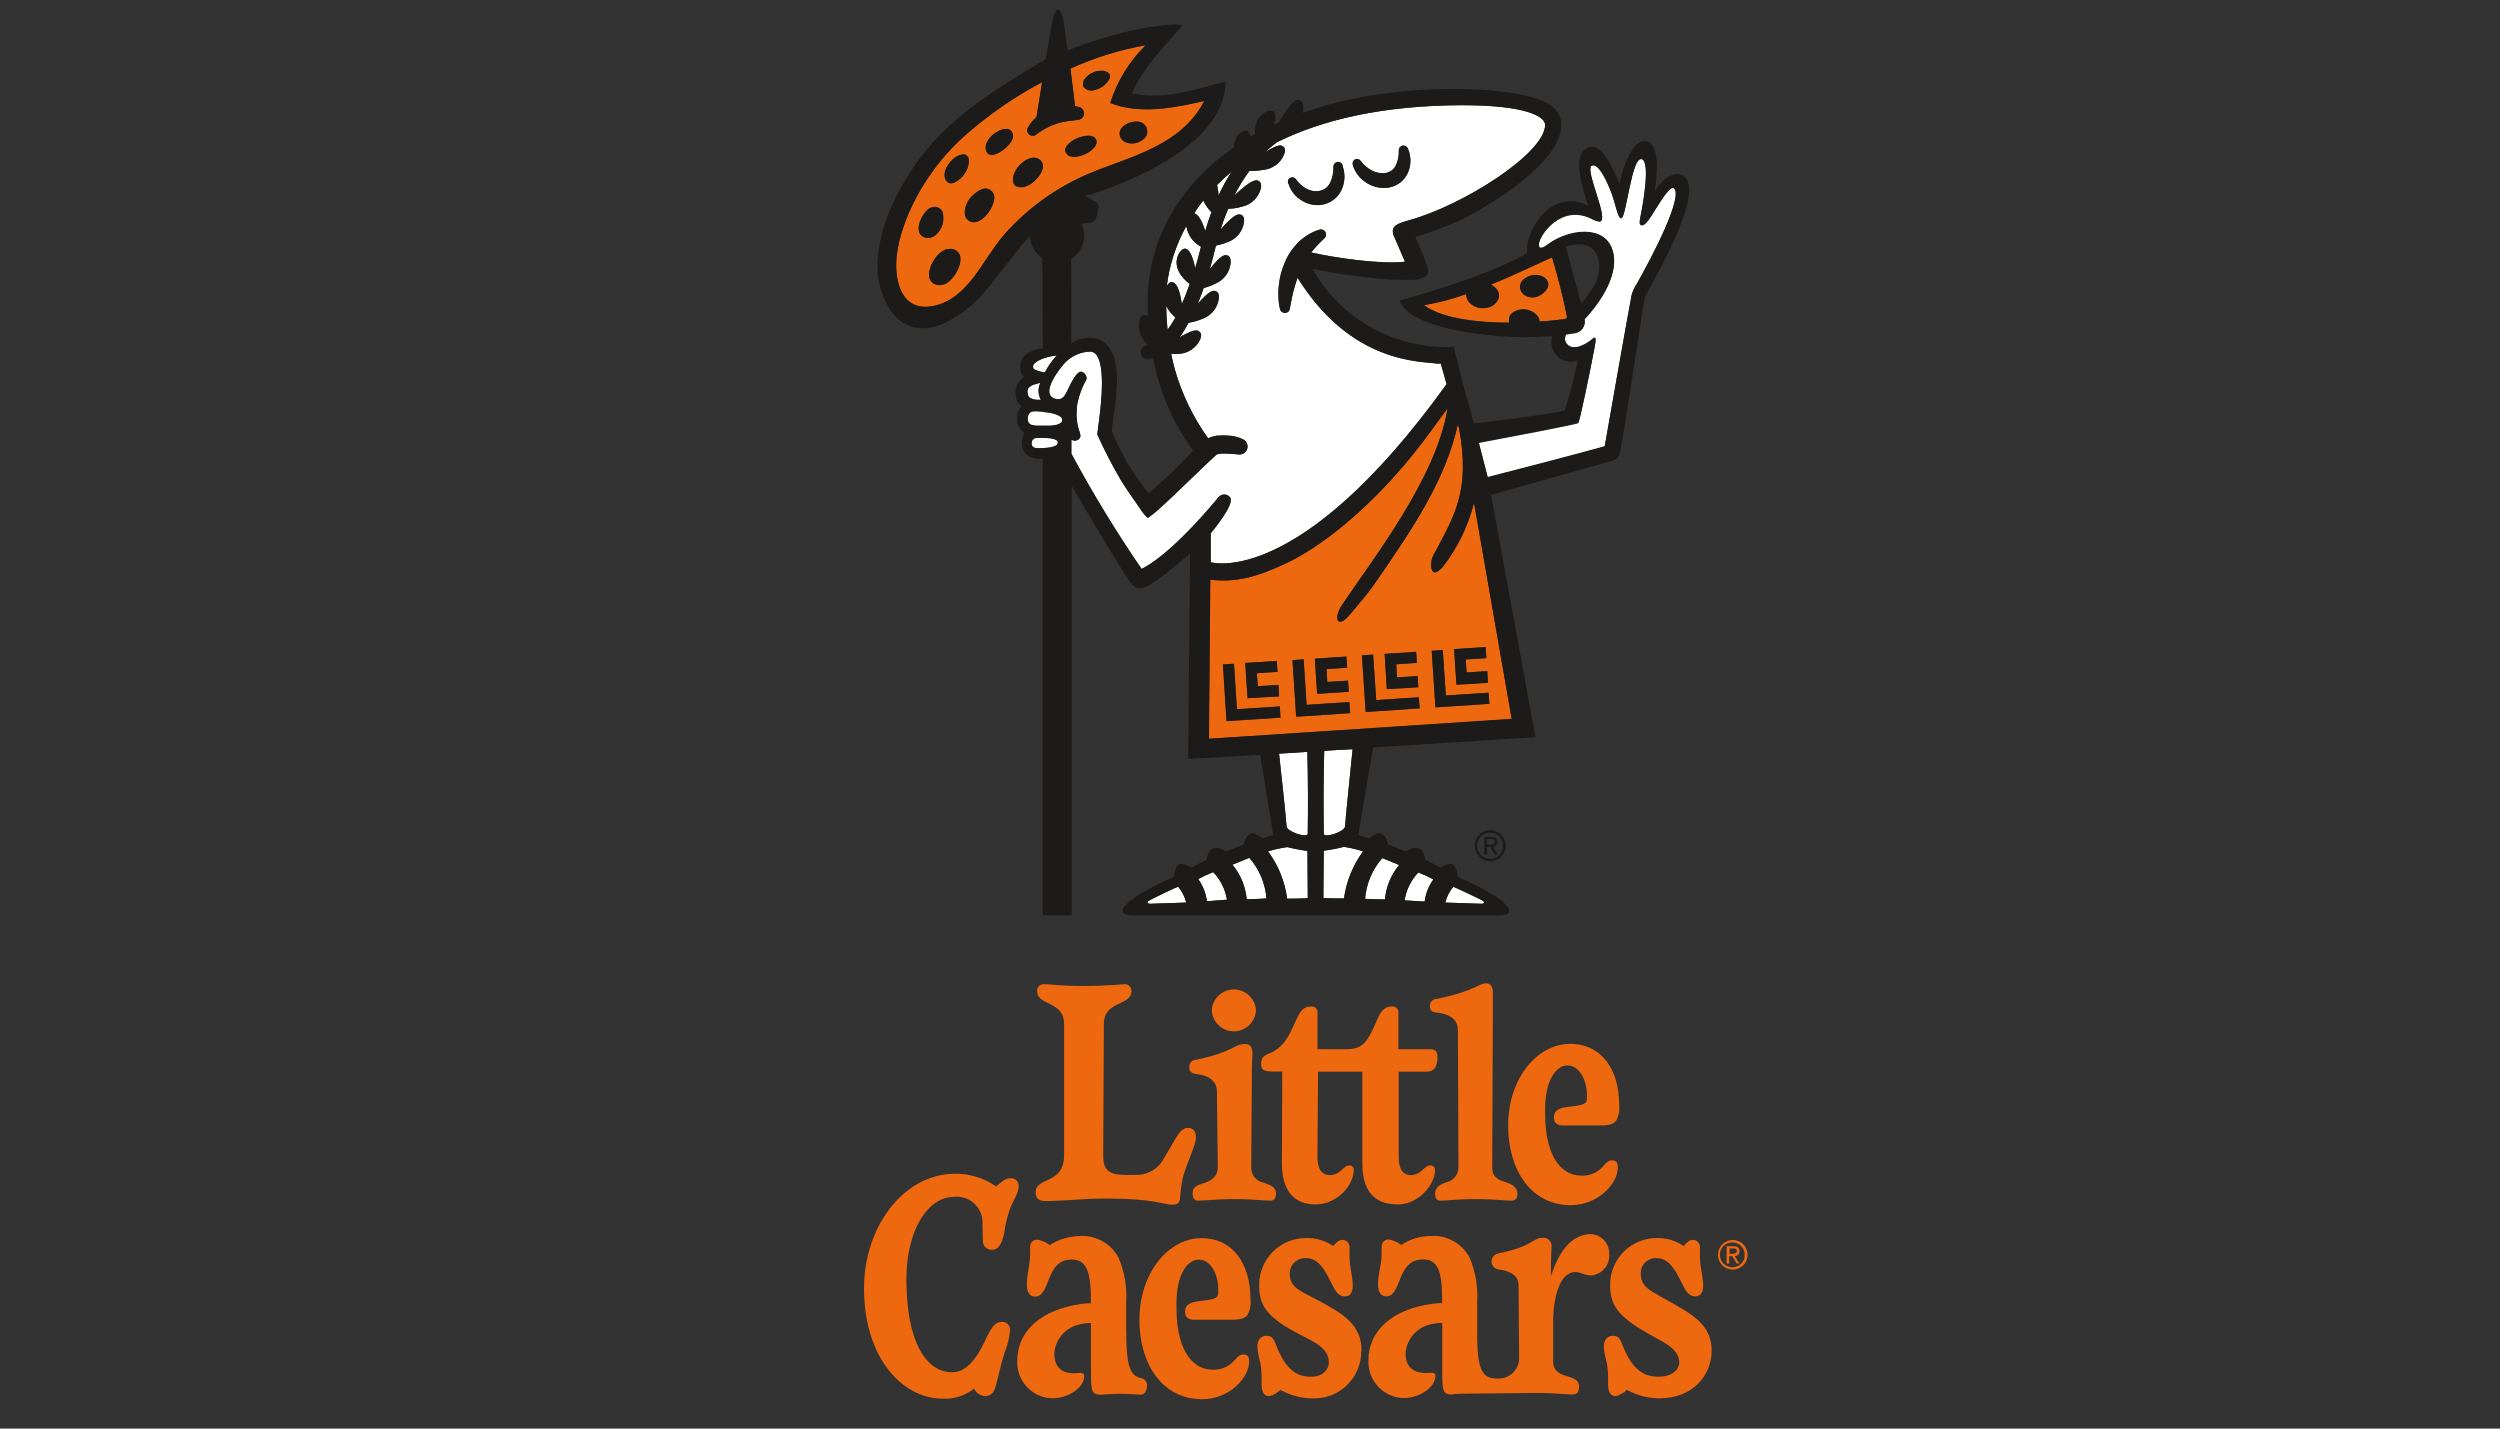 <svg xmlns="http://www.w3.org/2000/svg" xmlns:xlink="http://www.w3.org/1999/xlink" width="224" zoomAndPan="magnify" viewBox="0 0 168 96" height="128" preserveAspectRatio="xMidYMid meet" version="1.0"><rect x="0" y="0" width="168" height="96" fill="#333333" stroke="none"/><path fill="#ed680f" d="M 81.227 49.645 L 81.32 38.957 C 83.074 39.145 84.402 38.801 86.449 37.836 C 89.27 36.5 93.039 33.273 96.16 28.941 L 97.27 27.43 C 96.535 32.137 92.211 37.621 90.191 40.645 C 90.035 40.859 89.926 41.105 89.871 41.363 C 89.871 41.488 89.836 41.707 89.984 41.766 C 90.035 41.777 90.09 41.777 90.145 41.766 C 90.199 41.758 90.25 41.734 90.293 41.699 C 90.426 41.605 90.543 41.496 90.645 41.371 C 90.777 41.223 90.914 41.074 91.039 40.91 C 91.457 40.406 91.871 39.926 92.258 39.395 C 95.152 35.23 97.152 32.164 97.984 28.457 C 97.984 28.586 98.035 28.711 98.059 28.836 C 98.816 33.004 97.715 34.672 96.434 37.117 C 96.227 37.422 96.141 37.789 96.184 38.156 C 96.285 38.617 96.539 38.535 96.941 38.113 C 97.938 36.832 98.66 35.355 99.055 33.781 L 101.586 48.324 Z M 95.309 46.168 L 95.262 45.418 L 93.875 45.512 L 93.828 44.637 L 95.215 44.547 L 95.164 43.801 L 93.047 43.941 L 93.195 46.309 Z M 92.48 47.047 L 92.273 43.988 L 91.523 44.039 L 91.773 47.844 L 95.398 47.602 L 95.348 46.859 Z M 96.953 43.684 L 96.211 43.734 L 96.461 47.535 L 100.086 47.297 L 100.035 46.551 L 97.16 46.738 Z M 97.879 45.996 L 99.996 45.859 L 99.941 45.098 L 98.555 45.191 L 98.496 44.316 L 99.883 44.227 L 99.836 43.484 L 97.715 43.617 Z M 90.633 46.488 L 90.586 45.738 L 89.195 45.828 L 89.141 44.961 L 90.527 44.867 L 90.477 44.121 L 88.359 44.262 L 88.512 46.625 Z M 83.121 47.672 L 82.922 44.617 L 82.18 44.664 L 82.422 48.469 L 86.047 48.234 L 86.004 47.48 Z M 85.957 46.793 L 85.906 46.023 L 84.52 46.113 L 84.461 45.242 L 85.848 45.148 L 85.801 44.414 L 83.68 44.551 L 83.836 46.918 Z M 87.805 47.367 L 87.605 44.309 L 86.859 44.359 L 87.105 48.164 L 90.73 47.922 L 90.68 47.176 Z M 103.457 21.609 C 103.457 21.523 103.438 21.438 103.402 21.359 C 103.367 21.277 103.32 21.207 103.258 21.148 C 103.051 20.945 102.785 20.816 102.5 20.781 C 102.098 20.738 101.457 20.93 101.406 21.402 C 101.395 21.492 101.395 21.582 101.406 21.676 C 99.312 21.676 96.934 21.41 95.688 20.5 C 96.66 20.332 97.613 20.078 98.539 19.75 C 98.531 19.91 98.57 20.074 98.656 20.211 C 98.797 20.398 98.988 20.539 99.207 20.621 C 99.426 20.703 99.664 20.723 99.891 20.676 C 100.074 20.652 100.25 20.578 100.395 20.461 C 100.539 20.344 100.648 20.191 100.715 20.016 C 100.738 19.918 100.738 19.816 100.719 19.719 C 100.699 19.621 100.656 19.527 100.594 19.449 C 100.48 19.312 100.344 19.207 100.188 19.129 C 102.035 18.371 103.668 17.547 104.301 17.305 C 104.699 18.605 105.031 19.926 105.297 21.258 C 105.301 21.277 105.301 21.297 105.301 21.316 C 105.297 21.336 105.289 21.355 105.277 21.371 C 105.266 21.391 105.25 21.402 105.23 21.414 C 105.215 21.422 105.195 21.43 105.176 21.43 C 104.848 21.488 104.227 21.559 103.457 21.609 Z M 103.734 18.621 C 103.551 18.512 103.344 18.465 103.137 18.477 C 102.84 18.492 102.555 18.613 102.336 18.816 C 102.266 18.891 102.211 18.977 102.18 19.07 C 102.145 19.164 102.137 19.266 102.148 19.367 C 102.164 19.465 102.199 19.562 102.258 19.645 C 102.312 19.727 102.387 19.797 102.477 19.848 C 102.629 19.938 102.801 19.988 102.98 19.988 C 103.156 19.988 103.332 19.938 103.484 19.848 C 103.777 19.684 104.148 19.336 104.02 18.961 C 103.969 18.816 103.867 18.695 103.734 18.621 Z M 76.711 8.234 C 76.121 7.973 74.906 8.523 75.32 9.281 C 75.379 9.375 75.461 9.457 75.555 9.516 C 75.648 9.574 75.754 9.613 75.863 9.625 C 76.07 9.66 76.285 9.641 76.484 9.566 C 76.684 9.496 76.859 9.367 76.992 9.203 C 77.066 9.086 77.105 8.949 77.098 8.809 C 77.09 8.668 77.043 8.535 76.953 8.426 C 76.891 8.344 76.805 8.277 76.711 8.234 Z M 72.145 9.398 C 71.863 9.578 71.363 9.945 71.684 10.324 C 72.004 10.703 72.715 10.453 73.047 10.273 C 73.379 10.094 73.82 9.762 73.668 9.387 C 73.633 9.305 73.574 9.234 73.496 9.188 C 73.125 8.992 72.422 9.227 72.145 9.398 Z M 73.969 4.77 C 73.766 4.773 73.566 4.82 73.383 4.91 C 73.199 5 73.039 5.129 72.914 5.285 C 72.844 5.359 72.801 5.453 72.785 5.555 C 72.766 5.652 72.781 5.754 72.82 5.848 C 72.898 5.938 73 6.004 73.113 6.043 C 73.227 6.082 73.348 6.094 73.465 6.074 C 73.676 6.039 73.875 5.957 74.055 5.84 C 74.23 5.723 74.383 5.57 74.5 5.391 C 74.801 4.93 74.285 4.746 73.969 4.766 Z M 68.16 11.652 C 68.016 12.012 67.984 12.488 68.461 12.578 C 69.129 12.695 69.902 11.945 70.062 11.344 C 70.105 11.203 70.094 11.051 70.023 10.922 C 69.957 10.793 69.844 10.691 69.703 10.648 C 69.086 10.438 68.359 11.133 68.16 11.652 Z M 66.379 12.695 C 66.066 12.562 65.566 12.934 65.367 13.133 C 65.207 13.277 65.074 13.453 64.98 13.648 C 64.891 13.848 64.84 14.059 64.832 14.277 C 64.824 14.426 64.867 14.578 64.961 14.695 C 65.051 14.816 65.184 14.898 65.332 14.93 C 66.082 15.035 66.883 13.832 66.812 13.184 C 66.793 13.07 66.742 12.965 66.668 12.875 C 66.59 12.789 66.492 12.727 66.379 12.695 Z M 64.855 10.379 C 64.785 10.359 64.711 10.359 64.641 10.379 C 64.02 10.469 63.215 11.461 63.559 12.094 C 63.594 12.152 63.637 12.203 63.691 12.238 C 63.75 12.277 63.812 12.301 63.879 12.309 C 63.969 12.312 64.062 12.293 64.145 12.254 C 64.504 12.074 64.797 11.777 64.965 11.41 C 65.062 11.215 65.109 11 65.109 10.781 C 65.117 10.695 65.094 10.609 65.047 10.535 C 65 10.465 64.934 10.41 64.852 10.379 Z M 63.004 13.914 C 62.91 13.891 62.809 13.883 62.707 13.902 C 62.609 13.918 62.516 13.957 62.434 14.012 C 61.938 14.336 61.289 15.699 62.184 15.953 C 62.305 15.98 62.434 15.98 62.555 15.949 C 62.68 15.922 62.789 15.859 62.887 15.777 C 63.102 15.594 63.262 15.352 63.344 15.078 C 63.426 14.809 63.426 14.516 63.348 14.246 L 63.348 14.207 C 63.309 14.141 63.254 14.082 63.191 14.035 C 63.129 13.988 63.059 13.953 62.984 13.934 Z M 67.98 8.824 C 67.93 8.766 67.863 8.719 67.789 8.691 C 67.715 8.664 67.633 8.656 67.555 8.672 C 66.973 8.73 66.141 9.418 66.262 10.059 C 66.27 10.121 66.289 10.18 66.324 10.234 C 66.359 10.285 66.402 10.332 66.453 10.367 C 66.578 10.418 66.715 10.422 66.844 10.379 C 67.23 10.277 68.051 9.688 68.078 9.152 C 68.078 9.035 68.035 8.918 67.957 8.828 Z M 63.82 16.727 C 62.895 16.68 61.734 18.852 62.984 19.141 C 63.137 19.172 63.297 19.16 63.445 19.105 C 64.031 18.914 64.711 17.797 64.512 17.16 C 64.461 17.02 64.363 16.902 64.238 16.824 C 64.109 16.746 63.957 16.711 63.809 16.73 Z M 80.926 6.781 C 79.355 9.824 75.918 10.52 73.262 11.633 C 71.051 12.555 69.082 13.961 67.496 15.754 C 66.027 17.422 65.043 20.199 62.582 20.586 C 60.559 20.906 60.055 18.812 60.27 17.098 C 60.527 14.961 62.016 11.586 64.891 9.066 C 66.465 7.688 68.188 6.496 70.031 5.52 C 69.863 6.566 69.715 7.496 69.652 7.871 C 69.41 8.074 69.211 8.32 69.062 8.602 C 69.031 8.668 69.02 8.742 69.031 8.812 C 69.043 8.887 69.074 8.953 69.129 9.004 C 69.184 9.066 69.262 9.109 69.348 9.121 C 69.43 9.133 69.516 9.117 69.59 9.074 C 70.074 8.695 70.625 8.414 71.215 8.246 C 71.738 8.109 72.289 8.094 72.484 8.047 C 72.574 8.031 72.66 7.984 72.727 7.918 C 72.789 7.852 72.832 7.766 72.844 7.672 C 72.855 7.57 72.836 7.473 72.781 7.387 C 72.727 7.305 72.648 7.238 72.555 7.207 C 72.453 7.172 72.352 7.148 72.246 7.129 L 71.93 4.609 C 73.543 3.875 75.246 3.348 76.992 3.039 C 75.895 4.117 75.074 5.453 74.609 6.922 C 76.746 7.77 79.266 7.141 80.918 6.785 Z M 80.926 6.781 " fill-opacity="1" fill-rule="nonzero"/><path fill="#ffffff" d="M 77.266 60.734 C 77.133 60.734 77.051 60.641 77.152 60.559 C 77.34 60.426 79.156 59.566 79.172 59.586 C 79.434 59.895 79.617 60.262 79.715 60.652 Z M 97.664 59.586 C 97.664 59.586 99.512 60.426 99.684 60.559 C 99.785 60.633 99.684 60.742 99.578 60.734 L 97.121 60.652 C 97.219 60.262 97.402 59.895 97.664 59.586 Z M 82.766 11.535 C 82.438 12.047 82.145 12.578 81.887 13.129 C 81.875 12.895 81.844 12.66 81.789 12.43 C 82.098 12.113 82.426 11.816 82.766 11.535 Z M 80.859 13.477 C 80.996 13.77 81.184 14.031 81.41 14.258 C 81.262 14.652 81.121 15.074 80.992 15.523 C 80.715 14.637 80.43 14.371 80.25 14.328 C 80.43 14.039 80.641 13.754 80.859 13.477 Z M 79.723 15.188 C 79.766 15.48 79.875 15.762 80.047 16.004 C 80.219 16.246 80.445 16.441 80.707 16.578 C 80.59 17.062 80.457 17.543 80.316 18.023 C 80.117 17.027 79.852 16.75 79.688 16.715 C 79.52 16.684 79.367 16.797 79.223 17.035 C 78.762 17.906 79.414 18.684 79.949 19.082 C 79.793 19.539 79.617 19.992 79.418 20.434 C 79.266 19.328 79.02 19.047 78.832 18.977 C 78.641 18.906 78.535 19.023 78.41 19.215 C 78.582 17.801 79.031 16.434 79.723 15.188 Z M 78.441 21.953 C 78.398 21.488 78.375 21.027 78.367 20.562 C 78.523 20.859 78.734 21.121 78.988 21.336 C 78.832 21.625 78.656 21.898 78.461 22.16 C 78.457 22.09 78.449 22.023 78.441 21.953 Z M 70.215 25.02 C 69.957 25 69.707 24.926 69.477 24.805 C 69.441 24.758 69.422 24.699 69.422 24.641 C 69.422 24.578 69.441 24.523 69.477 24.477 C 69.727 24.129 70.566 23.926 71.02 23.887 C 70.699 24.23 70.43 24.613 70.215 25.027 Z M 69.91 25.727 C 69.797 25.746 69.688 25.773 69.578 25.809 C 69.406 25.844 69.246 25.93 69.117 26.055 C 69.082 26.094 69.055 26.145 69.043 26.195 C 69.035 26.266 69.035 26.336 69.043 26.406 C 69.051 26.473 69.066 26.543 69.094 26.605 C 69.117 26.648 69.148 26.688 69.191 26.715 C 69.332 26.797 69.492 26.844 69.652 26.855 L 69.941 26.855 C 69.844 26.684 69.789 26.492 69.785 26.297 C 69.777 26.102 69.82 25.906 69.91 25.73 Z M 70.141 30.102 C 69.949 30.125 69.758 30.125 69.566 30.102 C 69.492 30.086 69.426 30.047 69.383 29.988 C 69.336 29.93 69.312 29.855 69.32 29.781 C 69.32 29.699 69.344 29.625 69.395 29.562 C 69.441 29.496 69.508 29.453 69.586 29.434 C 69.777 29.41 69.969 29.41 70.164 29.434 C 70.164 29.434 71.086 29.391 71.086 29.742 C 71.086 30.094 70.141 30.105 70.141 30.105 Z M 71.371 28.207 C 71.371 28.172 71.363 28.141 71.348 28.109 C 71.332 28.082 71.312 28.055 71.285 28.035 C 71.195 27.961 71.09 27.906 70.98 27.867 C 70.848 27.82 70.711 27.785 70.574 27.758 L 70.352 27.727 L 70.117 27.691 C 69.965 27.668 69.809 27.652 69.652 27.652 C 69.438 27.652 69.238 27.652 69.129 27.859 C 69.016 28.066 69.016 28.465 69.301 28.578 C 69.422 28.613 69.543 28.633 69.668 28.633 L 70.605 28.633 C 70.742 28.625 70.879 28.605 71.012 28.57 C 71.117 28.551 71.215 28.504 71.297 28.434 C 71.328 28.406 71.352 28.371 71.363 28.332 C 71.379 28.293 71.379 28.25 71.371 28.211 Z M 81.105 60.559 C 81.039 60.02 80.836 59.508 80.516 59.07 C 80.84 58.895 81.18 58.738 81.527 58.605 C 82.016 59.113 82.34 59.762 82.453 60.457 Z M 83.777 60.422 C 83.699 59.57 83.367 58.762 82.82 58.105 L 83.953 57.645 C 84.625 58.402 85.027 59.363 85.105 60.375 C 85.105 60.375 84.141 60.434 83.777 60.426 Z M 87.883 60.355 C 87.559 60.383 86.75 60.387 86.496 60.387 C 86.344 59.238 85.902 58.141 85.211 57.207 C 85.637 57.082 86.066 56.984 86.508 56.922 C 86.953 57.035 87.406 57.121 87.859 57.18 Z M 87.883 56.047 C 87.773 56.32 86.457 55.871 86.457 55.527 C 86.457 55.305 85.992 50.898 85.953 50.645 L 87.852 50.523 C 87.902 52.125 87.906 54.465 87.879 56.051 Z M 95.312 58.629 C 95.66 58.762 96 58.918 96.328 59.094 C 96.004 59.531 95.805 60.043 95.738 60.582 L 94.391 60.504 C 94.496 59.801 94.816 59.148 95.309 58.633 Z M 92.891 57.66 L 94.023 58.125 C 93.477 58.781 93.145 59.59 93.066 60.441 C 92.707 60.441 91.734 60.398 91.734 60.398 C 91.812 59.387 92.219 58.43 92.887 57.668 Z M 91.605 57.199 C 90.918 58.133 90.473 59.223 90.316 60.375 C 90.09 60.375 89.246 60.375 88.93 60.344 L 88.957 57.168 C 89.414 57.109 89.867 57.023 90.316 56.906 C 90.75 56.977 91.18 57.078 91.602 57.211 Z M 88.988 50.465 C 89.453 50.414 90.422 50.371 90.895 50.348 C 90.895 50.348 90.387 55.305 90.387 55.531 C 90.387 55.875 89.066 56.324 88.961 56.051 C 88.93 54.453 88.938 52.043 88.988 50.465 Z M 109.938 19.176 C 109.809 19.383 109.711 19.613 109.645 19.852 C 109.531 20.367 107.836 30.012 107.836 30.012 C 107.836 30.012 106.262 30.473 99.973 32.086 L 99.375 29.77 C 101.559 29.355 105.977 28.527 106.062 28.434 C 106.152 28.34 106.848 25.02 107.145 23.414 C 107.195 23.125 107.336 22.527 107.043 22.777 C 106.621 23.133 105.762 23.66 105.305 23.152 C 105.227 23.062 105.18 22.949 105.168 22.832 C 105.156 22.715 105.184 22.598 105.238 22.492 C 105.453 22.465 105.66 22.43 105.852 22.398 C 105.953 22.379 106.051 22.34 106.141 22.285 C 106.23 22.23 106.305 22.156 106.363 22.07 C 106.422 21.98 106.461 21.883 106.484 21.781 C 106.504 21.68 106.5 21.574 106.48 21.473 C 107.125 20.789 108.883 18.691 108.379 16.891 C 107.875 15.09 105.422 15.41 104.035 16.43 C 103.57 16.785 103.484 16.672 103.441 16.609 C 103.414 16.551 103.402 16.488 103.414 16.426 C 103.445 15.805 104.93 13.676 106.98 14.73 C 107.133 14.824 107.309 14.883 107.488 14.902 C 108.215 14.902 106.445 11.375 106.965 11.148 C 107.359 10.973 107.844 11.863 108.242 12.855 C 108.586 13.723 108.703 14.707 108.953 14.676 C 109.285 14.652 109.641 10.555 110.312 10.703 C 110.98 10.852 110.312 14.227 110.238 14.59 C 110.164 14.957 110.16 15.098 110.285 15.145 C 110.539 15.234 110.887 14.68 111.266 14.051 C 111.824 13.152 112.285 12.512 112.488 12.66 C 113.129 13.188 111.113 17.098 109.938 19.176 Z M 86.59 12.348 C 86.738 12.812 87.051 13.211 87.473 13.461 C 87.703 13.609 87.961 13.707 88.227 13.75 C 88.496 13.789 88.773 13.773 89.035 13.703 C 89.316 13.621 89.574 13.473 89.785 13.273 C 89.984 13.074 90.133 12.836 90.223 12.57 C 90.387 12.113 90.387 11.613 90.223 11.156 L 90.223 11.086 C 90.203 11.023 90.16 10.969 90.105 10.93 C 90.051 10.891 89.984 10.871 89.918 10.875 C 89.875 10.875 89.836 10.883 89.797 10.902 C 89.758 10.918 89.723 10.941 89.695 10.973 C 89.668 11 89.645 11.039 89.629 11.078 C 89.613 11.117 89.605 11.156 89.609 11.199 C 89.621 11.555 89.551 11.906 89.41 12.23 C 89.352 12.367 89.266 12.492 89.156 12.59 C 89.047 12.691 88.914 12.762 88.773 12.805 C 88.461 12.887 88.133 12.855 87.848 12.707 C 87.695 12.633 87.555 12.543 87.43 12.43 C 87.301 12.316 87.184 12.188 87.086 12.047 C 87.051 11.992 87 11.953 86.938 11.934 C 86.879 11.914 86.816 11.91 86.758 11.93 C 86.719 11.941 86.684 11.961 86.652 11.984 C 86.625 12.008 86.598 12.039 86.578 12.074 C 86.562 12.109 86.551 12.145 86.547 12.184 C 86.543 12.223 86.547 12.262 86.559 12.301 Z M 76.715 38.234 C 75.004 35.738 73.43 33.152 71.996 30.488 L 71.996 29.547 L 72.051 29.57 C 72.141 29.617 72.246 29.625 72.344 29.594 C 72.441 29.566 72.523 29.5 72.574 29.41 C 72.738 29.117 72.18 28.711 72.395 27.133 C 72.512 26.551 72.719 25.996 73.012 25.48 C 73.023 25.434 73.023 25.383 73.012 25.336 C 72.988 25.266 72.953 25.199 72.91 25.137 C 72.879 25.098 72.84 25.062 72.797 25.035 C 72.656 24.926 72.434 24.883 71.984 25.73 C 71.629 26.395 71.523 26.984 70.898 26.793 C 69.828 26.465 71.273 24.676 71.613 24.324 C 72.055 23.895 72.637 23.648 73.246 23.625 C 74.246 23.625 74.098 26.168 73.93 27.652 C 73.895 27.91 73.738 29.191 73.738 29.195 C 74.211 30.25 74.742 31.277 75.328 32.273 C 75.562 32.66 76.16 33.543 76.598 34.156 C 76.746 34.398 76.926 34.617 77.133 34.809 C 77.484 34.559 77.816 34.285 78.125 33.988 C 78.438 33.734 81.16 31.07 81.762 30.539 C 81.805 30.527 81.844 30.516 81.887 30.512 C 81.945 30.496 82.004 30.488 82.062 30.484 C 82.191 30.473 82.32 30.473 82.453 30.484 C 82.719 30.484 82.961 30.516 83.199 30.539 L 83.266 30.539 C 83.387 30.547 83.512 30.512 83.609 30.441 C 83.711 30.367 83.781 30.266 83.816 30.145 C 83.848 30.027 83.84 29.898 83.789 29.785 C 83.738 29.676 83.652 29.582 83.543 29.527 C 83.215 29.367 82.859 29.281 82.496 29.27 C 82.312 29.258 82.129 29.258 81.941 29.27 C 81.852 29.27 81.738 29.27 81.637 29.309 C 81.527 29.324 81.418 29.355 81.312 29.395 L 81.188 29.461 C 80.176 28.043 79.414 26.465 78.938 24.789 C 78.844 24.457 78.77 24.117 78.703 23.781 L 78.809 23.781 C 78.93 23.789 79.055 23.789 79.18 23.781 C 79.488 23.773 79.789 23.68 80.047 23.508 C 80.305 23.34 80.512 23.102 80.645 22.824 C 80.75 22.578 80.738 22.402 80.605 22.293 C 80.477 22.188 80.32 22.062 79.27 22.664 C 79.496 22.355 79.695 22.027 79.875 21.688 C 80.195 21.641 80.504 21.551 80.801 21.426 C 81.094 21.324 81.348 21.141 81.543 20.902 C 81.738 20.664 81.863 20.375 81.906 20.066 C 81.934 19.801 81.867 19.633 81.711 19.574 C 81.555 19.512 81.355 19.434 80.488 20.41 C 80.621 20.086 80.758 19.734 80.887 19.355 C 81.164 19.285 81.43 19.184 81.684 19.055 C 81.969 18.934 82.215 18.738 82.395 18.484 C 82.574 18.234 82.68 17.938 82.703 17.629 C 82.703 17.363 82.637 17.203 82.477 17.164 C 82.312 17.129 82.109 17.051 81.297 18.09 C 81.422 17.652 81.551 17.164 81.672 16.672 C 81.672 16.613 81.699 16.559 81.715 16.504 C 81.977 16.453 82.23 16.379 82.477 16.277 C 82.766 16.18 83.027 16 83.227 15.766 C 83.422 15.527 83.551 15.238 83.598 14.934 C 83.625 14.672 83.566 14.5 83.41 14.438 C 83.25 14.379 83.023 14.281 82.023 15.422 C 82.168 14.949 82.34 14.484 82.535 14.031 C 82.848 14.023 83.16 13.977 83.461 13.887 C 83.762 13.824 84.039 13.676 84.262 13.461 C 84.484 13.25 84.645 12.977 84.727 12.68 C 84.785 12.422 84.727 12.246 84.594 12.164 C 84.457 12.086 84.203 11.953 82.938 13.145 C 83.234 12.562 83.578 12.008 83.965 11.48 C 84.082 11.488 84.199 11.488 84.316 11.48 C 84.504 11.473 84.691 11.453 84.875 11.418 C 85.184 11.391 85.48 11.281 85.73 11.098 C 85.98 10.914 86.176 10.668 86.293 10.379 C 86.387 10.129 86.367 9.953 86.234 9.852 C 86.098 9.75 85.953 9.648 85.031 10.219 C 85.281 9.973 85.547 9.75 85.832 9.547 C 88.824 8.066 92.883 7.078 98.281 7.07 C 102.516 7.07 103.832 7.82 103.832 8.395 C 103.832 10.301 98.309 13.805 94.699 14.797 C 93.941 15.027 93.312 15.164 93.727 15.988 L 94.414 17.586 C 92.828 17.785 89.68 17.324 88.109 16.965 C 88.383 16.625 88.68 16.305 89.004 16.012 C 89.059 15.961 89.098 15.891 89.109 15.812 C 89.121 15.738 89.105 15.656 89.066 15.59 C 89.027 15.523 88.969 15.473 88.895 15.441 C 88.824 15.414 88.742 15.41 88.668 15.434 C 88.41 15.512 88.156 15.621 87.926 15.762 C 87.805 15.832 87.699 15.914 87.582 15.996 C 87.469 16.074 87.367 16.172 87.27 16.266 C 86.875 16.656 86.559 17.117 86.344 17.629 C 86.129 18.121 85.992 18.641 85.938 19.176 C 85.906 19.438 85.898 19.703 85.91 19.965 C 85.918 20.234 85.953 20.5 86.016 20.762 C 86.031 20.84 86.074 20.906 86.133 20.957 C 86.195 21.004 86.27 21.031 86.348 21.031 C 86.426 21.031 86.5 21.004 86.559 20.957 C 86.621 20.906 86.66 20.84 86.676 20.762 L 86.676 20.73 C 86.719 20.512 86.762 20.266 86.809 20.051 C 86.852 19.832 86.91 19.586 86.969 19.379 C 87.027 19.172 87.113 18.914 87.195 18.66 C 90.801 24.461 95.48 24.266 96.539 24.43 L 96.82 24.43 L 97.211 25.816 C 87.281 39.613 81.359 37.781 81.359 37.781 L 81.359 35.84 C 81.605 35.535 82.957 33.898 82.672 33.441 C 82.629 33.379 82.574 33.328 82.504 33.289 C 82.438 33.254 82.363 33.234 82.289 33.23 C 82.211 33.227 82.137 33.242 82.066 33.273 C 81.996 33.309 81.934 33.355 81.887 33.414 C 80.613 34.949 78.402 37.383 76.715 38.234 Z M 90.922 11.121 C 91.07 11.598 91.387 12.004 91.809 12.27 C 92.266 12.574 92.82 12.691 93.363 12.598 C 93.648 12.539 93.918 12.414 94.145 12.23 C 94.367 12.039 94.539 11.797 94.648 11.523 C 94.648 11.457 94.695 11.395 94.711 11.328 C 94.73 11.266 94.746 11.203 94.754 11.137 C 94.773 11.012 94.781 10.887 94.781 10.758 C 94.773 10.523 94.727 10.289 94.645 10.07 L 94.609 9.992 C 94.586 9.918 94.535 9.859 94.469 9.82 C 94.406 9.785 94.328 9.773 94.254 9.785 C 94.18 9.801 94.113 9.844 94.066 9.902 C 94.02 9.961 93.996 10.035 94 10.109 C 94.016 10.453 93.949 10.793 93.805 11.105 C 93.742 11.238 93.648 11.352 93.535 11.445 C 93.418 11.531 93.285 11.594 93.141 11.621 C 92.824 11.672 92.5 11.621 92.215 11.473 C 92.062 11.398 91.918 11.301 91.789 11.188 C 91.656 11.078 91.535 10.953 91.434 10.809 C 91.398 10.758 91.348 10.723 91.289 10.699 C 91.234 10.68 91.172 10.68 91.109 10.695 C 91.035 10.715 90.973 10.766 90.934 10.836 C 90.895 10.902 90.887 10.984 90.906 11.059 Z M 90.922 11.121 " fill-opacity="1" fill-rule="nonzero"/><path fill="#1c1b1a" d="M 75.859 9.621 C 76.066 9.66 76.281 9.641 76.48 9.566 C 76.68 9.492 76.855 9.367 76.988 9.203 C 77.062 9.086 77.102 8.949 77.094 8.809 C 77.086 8.668 77.035 8.535 76.949 8.426 C 76.887 8.344 76.805 8.277 76.711 8.234 C 76.121 7.973 74.906 8.523 75.32 9.281 C 75.379 9.375 75.457 9.453 75.551 9.512 C 75.645 9.57 75.75 9.609 75.859 9.621 Z M 95.309 46.191 L 95.262 45.441 L 93.875 45.535 L 93.828 44.637 L 95.215 44.547 L 95.164 43.801 L 93.047 43.941 L 93.195 46.309 Z M 63.32 14.262 L 63.32 14.227 C 63.254 14.09 63.137 13.988 62.996 13.934 C 62.898 13.906 62.797 13.902 62.699 13.918 C 62.602 13.938 62.504 13.973 62.422 14.031 C 61.93 14.355 61.281 15.715 62.172 15.973 C 62.297 16 62.426 16 62.547 15.969 C 62.668 15.938 62.781 15.879 62.875 15.797 C 63.09 15.609 63.246 15.367 63.324 15.094 C 63.402 14.824 63.402 14.535 63.32 14.262 Z M 92.48 47.047 L 92.273 43.988 L 91.523 44.039 L 91.773 47.844 L 95.398 47.602 L 95.348 46.859 Z M 96.953 43.684 L 96.211 43.734 L 96.461 47.535 L 100.086 47.297 L 100.035 46.551 L 97.16 46.738 Z M 113.078 11.793 C 112.457 11.418 111.59 12.148 111.191 12.902 C 111.402 11.547 111.531 9.66 110.609 9.484 C 109.684 9.309 108.902 11.594 108.84 12.418 C 108.84 12.418 107.852 9.543 106.812 9.879 C 105.773 10.219 106.035 11.801 106.734 13.836 C 104.254 12.547 102.434 15.559 102.629 17 C 101.738 17.535 99.414 18.703 94.172 20.164 L 94.051 20.191 C 94.066 20.234 94.086 20.277 94.105 20.316 C 94.242 20.574 94.82 22.066 100.664 22.582 C 101.879 22.68 103.102 22.68 104.316 22.582 C 104.258 22.754 104.238 22.934 104.254 23.113 C 104.297 23.477 104.48 23.809 104.766 24.039 C 105.031 24.23 105.359 24.324 105.688 24.301 C 105.773 24.293 105.859 24.27 105.938 24.234 C 105.938 24.234 106.02 24.199 106.027 24.18 C 105.805 25.328 105.508 26.465 105.148 27.582 C 104.875 27.645 104.684 27.781 99.031 28.457 L 98.746 27.328 C 98.375 26.176 97.691 23.309 97.691 23.309 C 95.777 23.402 93.871 22.961 92.195 22.035 C 90.52 21.105 89.133 19.727 88.195 18.055 C 89.453 18.332 90.727 18.531 92.008 18.652 C 93.016 18.781 94.035 18.832 95.051 18.797 C 95.461 18.766 96.059 18.637 95.977 18.102 C 95.742 17.355 95.449 16.633 95.102 15.934 C 96.148 15.609 97.176 15.223 98.18 14.777 C 99.914 13.926 104.922 10.984 104.918 8.395 C 104.918 7.227 103.84 6.777 102.992 6.543 C 100.082 5.707 93.188 5.617 87.871 7.469 C 87.766 7.5 87.664 7.543 87.555 7.578 C 87.582 7.453 87.594 7.324 87.582 7.195 C 87.582 6.93 87.473 6.777 87.312 6.73 C 87.148 6.684 86.848 6.641 85.961 8.211 L 85.605 8.375 C 85.77 7.855 85.727 7.617 85.605 7.516 C 85.484 7.41 85.305 7.391 85.059 7.516 C 84.801 7.656 84.59 7.879 84.465 8.148 C 84.336 8.414 84.297 8.715 84.348 9.008 L 84.023 9.191 C 83.977 8.957 83.895 8.848 83.805 8.805 C 83.719 8.762 83.477 8.805 83.289 8.98 C 83.168 9.102 83.074 9.246 83.012 9.406 C 82.949 9.566 82.918 9.734 82.922 9.906 C 78.484 12.953 77.105 17.059 77.117 20.332 C 77.117 20.652 77.117 20.965 77.141 21.258 C 77.109 21.227 77.07 21.203 77.027 21.188 C 76.988 21.172 76.941 21.164 76.898 21.168 C 76.734 21.168 76.617 21.312 76.562 21.578 C 76.504 21.879 76.535 22.191 76.645 22.48 C 76.754 22.77 76.941 23.02 77.184 23.207 L 77.125 23.207 C 77.004 23.203 76.883 23.246 76.793 23.332 C 76.703 23.414 76.652 23.531 76.648 23.652 C 76.645 23.777 76.688 23.895 76.77 23.984 C 76.855 24.074 76.969 24.129 77.094 24.133 L 77.129 24.133 C 77.254 24.129 77.375 24.113 77.492 24.078 C 77.918 26.32 78.836 28.441 80.176 30.285 C 79.242 31.309 78.234 32.27 77.172 33.16 C 76.711 32.535 76.348 32.043 76.043 31.582 C 75.531 30.746 75.082 29.875 74.703 28.977 C 74.703 28.91 74.789 28.301 74.855 27.836 C 74.977 27.07 75.047 26.297 75.062 25.52 C 75.062 25.352 75.164 22.688 73.215 22.691 C 72.777 22.707 72.352 22.84 71.984 23.074 L 71.984 22.676 C 72.012 20.977 71.984 17.391 71.984 17.391 C 72.25 17.227 72.473 16.996 72.625 16.723 C 72.777 16.449 72.859 16.141 72.863 15.828 C 72.863 15.551 72.797 15.277 72.676 15.027 C 72.84 15.027 73.113 14.977 73.316 14.945 C 73.402 14.934 73.48 14.895 73.547 14.836 C 73.609 14.777 73.652 14.699 73.672 14.613 L 73.82 13.977 C 73.836 13.898 73.828 13.82 73.797 13.746 C 73.766 13.676 73.707 13.617 73.641 13.578 L 72.926 13.156 C 73.117 13.094 73.336 13.051 73.52 12.988 C 74.152 12.785 74.773 12.559 75.367 12.305 C 76.191 11.973 76.996 11.594 77.773 11.168 C 78.609 10.711 79.395 10.172 80.121 9.559 C 80.82 8.984 81.402 8.281 81.84 7.492 C 81.961 7.262 82.062 7.023 82.141 6.777 C 82.281 6.363 82.355 5.93 82.359 5.496 C 82.281 5.426 79.488 6.422 77.656 6.422 C 77.125 6.422 76.59 6.379 76.066 6.281 C 76.797 4.359 79.492 1.832 79.438 1.691 C 79.383 1.547 76.121 1.648 71.742 3.383 L 71.465 1.379 C 71.281 0.406 70.926 0.426 70.727 1.379 C 70.656 1.723 70.473 2.805 70.266 4.004 L 70.125 4.066 C 69.828 4.23 66.145 6.379 64.375 7.949 C 62.824 9.234 61.531 10.809 60.562 12.578 C 59.512 14.359 58.562 17.207 59.145 19.285 C 59.906 21.984 61.758 22.715 63.902 21.488 C 64.785 20.996 65.57 20.344 66.215 19.562 C 67.27 18.285 68.172 17.004 69.211 15.859 C 69.219 16.148 69.297 16.434 69.434 16.688 C 69.574 16.941 69.77 17.16 70.004 17.324 C 70.031 17.371 70.043 17.422 70.039 17.477 L 70.078 23.207 L 70.078 23.418 L 69.969 23.418 C 69.691 23.457 69.422 23.539 69.172 23.668 C 69.023 23.75 68.891 23.859 68.785 23.988 C 68.664 24.141 68.59 24.324 68.562 24.516 C 68.551 24.609 68.551 24.703 68.562 24.793 C 68.578 24.895 68.602 24.996 68.641 25.09 C 68.684 25.188 68.742 25.273 68.812 25.352 C 68.738 25.395 68.672 25.445 68.609 25.504 C 68.473 25.629 68.371 25.789 68.312 25.965 C 68.258 26.125 68.23 26.293 68.23 26.461 C 68.238 26.621 68.277 26.777 68.34 26.926 C 68.41 27.074 68.516 27.211 68.641 27.316 L 68.605 27.355 C 68.43 27.562 68.34 27.832 68.359 28.105 C 68.34 28.281 68.367 28.461 68.441 28.621 C 68.512 28.785 68.625 28.926 68.77 29.031 C 68.801 29.051 68.828 29.074 68.855 29.102 C 68.82 29.145 68.789 29.191 68.77 29.242 C 68.645 29.578 68.645 29.945 68.77 30.281 C 68.883 30.492 69.07 30.656 69.293 30.742 C 69.461 30.809 69.637 30.84 69.816 30.832 C 69.902 30.84 69.988 30.84 70.074 30.832 L 70.074 61.512 L 72.02 61.512 L 72.02 32.656 C 73.234 34.715 75.164 37.992 75.809 38.918 C 75.969 39.156 76.191 39.473 76.492 39.531 C 76.809 39.535 77.121 39.43 77.371 39.234 C 77.582 39.105 77.789 38.965 77.984 38.816 C 78.449 38.488 78.855 38.133 79.281 37.773 C 79.422 37.656 79.562 37.535 79.711 37.418 L 79.969 37.188 L 79.844 51 L 84.684 50.727 L 85.562 56.109 L 84.836 56.344 C 84.836 56.344 84.375 55.926 84.043 56.016 C 83.699 56.121 83.578 56.754 83.578 56.754 L 82.383 57.219 C 82.383 57.219 81.863 56.867 81.496 57.023 C 81.125 57.18 81.094 57.777 81.094 57.777 L 80.043 58.301 C 80.043 58.301 79.523 57.945 79.23 58.094 C 78.934 58.242 78.891 58.934 78.891 58.934 C 75.895 60.203 74.461 61.508 76.176 61.512 L 100.68 61.512 C 102.402 61.512 100.965 60.203 97.969 58.934 C 97.969 58.934 97.926 58.234 97.629 58.094 C 97.336 57.949 96.816 58.301 96.816 58.301 L 95.766 57.777 C 95.766 57.777 95.738 57.18 95.363 57.023 C 94.988 56.867 94.48 57.219 94.48 57.219 L 93.285 56.754 C 93.285 56.754 93.18 56.121 92.82 56.016 C 92.465 55.906 92.004 56.344 92.004 56.344 L 91.277 56.109 L 92.273 50.23 L 103.184 49.539 L 100.199 33.258 L 108.426 30.941 C 108.531 30.91 108.629 30.852 108.703 30.77 C 108.781 30.688 108.832 30.59 108.855 30.48 C 109.223 28.535 110.52 19.977 110.52 19.977 C 113.73 14.281 113.941 12.312 113.078 11.793 Z M 77.266 60.734 C 77.133 60.734 77.051 60.641 77.152 60.559 C 77.34 60.426 79.156 59.566 79.172 59.586 C 79.434 59.895 79.617 60.262 79.715 60.652 Z M 97.664 59.586 C 97.664 59.586 99.512 60.426 99.684 60.559 C 99.785 60.633 99.684 60.742 99.578 60.734 L 97.121 60.652 C 97.219 60.262 97.402 59.895 97.664 59.586 Z M 103.457 21.629 C 103.457 21.543 103.438 21.457 103.402 21.375 C 103.367 21.297 103.32 21.227 103.258 21.164 C 103.051 20.965 102.785 20.836 102.5 20.801 C 102.098 20.758 101.457 20.949 101.406 21.418 C 101.395 21.512 101.395 21.602 101.406 21.691 C 99.312 21.691 96.934 21.43 95.688 20.516 C 96.66 20.348 97.613 20.098 98.539 19.766 C 98.531 19.93 98.57 20.09 98.656 20.23 C 98.797 20.414 98.988 20.559 99.207 20.641 C 99.426 20.719 99.664 20.738 99.891 20.691 C 100.074 20.668 100.25 20.598 100.395 20.48 C 100.539 20.363 100.648 20.211 100.715 20.035 C 100.742 19.934 100.742 19.828 100.723 19.727 C 100.703 19.625 100.656 19.531 100.594 19.449 C 100.48 19.312 100.344 19.207 100.188 19.129 C 102.035 18.371 103.668 17.547 104.301 17.305 C 104.699 18.605 105.031 19.926 105.297 21.258 C 105.301 21.277 105.301 21.297 105.301 21.316 C 105.297 21.336 105.289 21.355 105.277 21.371 C 105.266 21.391 105.25 21.402 105.23 21.414 C 105.215 21.422 105.195 21.43 105.176 21.43 C 104.848 21.488 104.227 21.559 103.457 21.609 Z M 105.219 16.574 C 106.039 16.332 106.961 16.281 107.336 17.188 C 107.871 18.48 106.773 19.785 106.25 20.406 C 105.891 19.027 105.43 17.324 105.219 16.574 Z M 82.766 11.535 C 82.438 12.047 82.145 12.578 81.887 13.129 C 81.875 12.895 81.844 12.66 81.789 12.43 C 82.098 12.113 82.426 11.816 82.766 11.535 Z M 80.859 13.477 C 80.996 13.77 81.184 14.031 81.41 14.258 C 81.262 14.652 81.121 15.074 80.992 15.523 C 80.715 14.637 80.43 14.371 80.25 14.328 C 80.43 14.039 80.641 13.754 80.859 13.477 Z M 79.723 15.188 C 79.766 15.484 79.875 15.762 80.047 16.004 C 80.219 16.246 80.445 16.441 80.707 16.578 C 80.59 17.062 80.457 17.543 80.316 18.023 C 80.117 17.027 79.852 16.75 79.688 16.715 C 79.52 16.684 79.367 16.797 79.223 17.035 C 78.762 17.906 79.414 18.684 79.949 19.082 C 79.793 19.539 79.617 19.992 79.418 20.434 C 79.266 19.328 79.02 19.047 78.832 18.977 C 78.641 18.906 78.535 19.023 78.41 19.215 C 78.582 17.801 79.031 16.434 79.723 15.188 Z M 78.441 21.953 C 78.398 21.488 78.375 21.027 78.371 20.562 C 78.523 20.859 78.734 21.121 78.988 21.336 C 78.832 21.625 78.656 21.898 78.461 22.16 C 78.457 22.09 78.449 22.023 78.441 21.953 Z M 67.496 15.754 C 66.031 17.422 65.043 20.199 62.582 20.586 C 60.559 20.906 60.055 18.812 60.27 17.098 C 60.527 14.961 62.016 11.586 64.891 9.066 C 66.465 7.688 68.188 6.496 70.031 5.52 C 69.863 6.566 69.715 7.496 69.652 7.871 C 69.41 8.074 69.211 8.32 69.062 8.602 C 69.031 8.668 69.02 8.742 69.031 8.812 C 69.043 8.887 69.074 8.953 69.129 9.004 C 69.184 9.066 69.262 9.109 69.348 9.121 C 69.43 9.133 69.516 9.117 69.59 9.074 C 70.074 8.695 70.625 8.414 71.215 8.246 C 71.738 8.109 72.289 8.094 72.484 8.047 C 72.574 8.031 72.66 7.984 72.727 7.918 C 72.789 7.852 72.832 7.766 72.844 7.672 C 72.855 7.57 72.836 7.473 72.781 7.387 C 72.727 7.305 72.648 7.238 72.555 7.207 C 72.453 7.172 72.352 7.148 72.246 7.129 L 71.93 4.609 C 73.543 3.875 75.246 3.348 76.992 3.039 C 75.895 4.117 75.074 5.453 74.609 6.922 C 76.766 7.77 79.285 7.156 80.934 6.785 C 79.355 9.824 75.918 10.52 73.262 11.633 C 71.051 12.555 69.082 13.961 67.496 15.754 Z M 69.469 24.48 C 69.719 24.133 70.555 23.93 71.008 23.891 C 70.695 24.234 70.426 24.613 70.215 25.027 C 69.957 25.004 69.707 24.93 69.477 24.809 C 69.441 24.762 69.418 24.707 69.418 24.645 C 69.418 24.586 69.434 24.527 69.469 24.48 Z M 69.059 26.203 C 69.07 26.148 69.094 26.098 69.133 26.059 C 69.258 25.934 69.418 25.848 69.594 25.812 C 69.703 25.777 69.812 25.75 69.922 25.73 C 69.832 25.91 69.789 26.109 69.793 26.309 C 69.801 26.508 69.855 26.703 69.961 26.879 L 69.672 26.879 C 69.512 26.867 69.352 26.82 69.211 26.738 C 69.168 26.711 69.137 26.672 69.113 26.629 C 69.086 26.566 69.07 26.496 69.062 26.43 C 69.047 26.355 69.047 26.277 69.059 26.203 Z M 70.141 30.105 C 69.949 30.129 69.758 30.129 69.566 30.105 C 69.492 30.09 69.426 30.051 69.383 29.992 C 69.336 29.934 69.312 29.859 69.32 29.785 C 69.32 29.707 69.344 29.629 69.395 29.566 C 69.441 29.504 69.508 29.457 69.586 29.438 C 69.777 29.414 69.969 29.414 70.164 29.438 C 70.164 29.438 71.086 29.395 71.086 29.746 C 71.086 30.102 70.141 30.105 70.141 30.105 Z M 71.301 28.395 C 71.219 28.465 71.121 28.512 71.02 28.535 C 70.883 28.566 70.75 28.59 70.609 28.594 L 69.672 28.594 C 69.547 28.598 69.426 28.578 69.309 28.539 C 69.02 28.43 69.012 28.078 69.133 27.82 C 69.25 27.566 69.441 27.605 69.66 27.613 C 69.812 27.617 69.969 27.629 70.121 27.656 L 70.355 27.688 L 70.578 27.719 C 70.719 27.746 70.852 27.785 70.984 27.832 C 71.098 27.871 71.199 27.926 71.289 27.996 C 71.316 28.02 71.336 28.043 71.352 28.074 C 71.367 28.105 71.375 28.137 71.375 28.168 C 71.387 28.211 71.383 28.254 71.371 28.293 C 71.359 28.336 71.332 28.371 71.301 28.395 Z M 76.715 38.234 C 75.004 35.738 73.43 33.152 71.996 30.488 L 71.996 29.547 L 72.051 29.57 C 72.141 29.617 72.246 29.625 72.344 29.594 C 72.441 29.566 72.523 29.5 72.574 29.41 C 72.738 29.117 72.18 28.711 72.395 27.133 C 72.512 26.551 72.719 25.996 73.012 25.48 C 73.023 25.434 73.023 25.383 73.012 25.336 C 72.988 25.266 72.953 25.199 72.91 25.137 C 72.879 25.098 72.84 25.062 72.797 25.035 C 72.656 24.926 72.434 24.883 71.984 25.73 C 71.629 26.395 71.523 26.984 70.898 26.793 C 69.828 26.465 71.273 24.676 71.613 24.324 C 72.055 23.895 72.637 23.648 73.246 23.625 C 74.246 23.625 74.098 26.168 73.93 27.652 C 73.895 27.91 73.738 29.191 73.738 29.195 C 74.211 30.25 74.742 31.277 75.328 32.273 C 75.562 32.66 76.16 33.543 76.598 34.156 C 76.746 34.398 76.926 34.617 77.133 34.809 C 77.484 34.559 77.816 34.285 78.125 33.988 C 78.438 33.734 81.16 31.07 81.762 30.539 C 81.805 30.527 81.844 30.516 81.887 30.512 C 81.945 30.496 82.004 30.488 82.062 30.484 C 82.191 30.473 82.32 30.473 82.453 30.484 C 82.719 30.484 82.961 30.516 83.199 30.539 L 83.266 30.539 C 83.387 30.547 83.512 30.512 83.609 30.441 C 83.711 30.367 83.781 30.266 83.816 30.145 C 83.848 30.027 83.84 29.898 83.789 29.785 C 83.738 29.676 83.652 29.582 83.543 29.527 C 83.215 29.367 82.859 29.281 82.496 29.27 C 82.312 29.258 82.129 29.258 81.941 29.27 C 81.852 29.27 81.738 29.27 81.637 29.309 C 81.527 29.324 81.418 29.355 81.312 29.395 L 81.188 29.461 C 80.176 28.043 79.414 26.465 78.938 24.789 C 78.844 24.457 78.77 24.117 78.703 23.781 L 78.809 23.781 C 78.93 23.789 79.055 23.789 79.18 23.781 C 79.488 23.773 79.789 23.68 80.047 23.508 C 80.305 23.34 80.512 23.102 80.645 22.824 C 80.75 22.578 80.738 22.402 80.605 22.293 C 80.477 22.188 80.32 22.062 79.27 22.664 C 79.496 22.355 79.695 22.027 79.875 21.688 C 80.195 21.641 80.504 21.551 80.801 21.426 C 81.094 21.324 81.348 21.141 81.543 20.902 C 81.738 20.664 81.863 20.375 81.906 20.066 C 81.934 19.801 81.867 19.633 81.711 19.574 C 81.555 19.512 81.355 19.434 80.488 20.41 C 80.621 20.086 80.758 19.734 80.891 19.355 C 81.164 19.285 81.43 19.184 81.684 19.055 C 81.969 18.934 82.215 18.738 82.395 18.484 C 82.574 18.234 82.68 17.938 82.703 17.629 C 82.703 17.363 82.637 17.203 82.477 17.164 C 82.312 17.129 82.109 17.051 81.297 18.09 C 81.422 17.652 81.551 17.164 81.672 16.672 C 81.672 16.613 81.699 16.559 81.715 16.504 C 81.977 16.453 82.23 16.379 82.477 16.277 C 82.766 16.18 83.027 16 83.227 15.766 C 83.422 15.527 83.555 15.238 83.598 14.934 C 83.625 14.672 83.566 14.5 83.41 14.438 C 83.25 14.379 83.023 14.281 82.023 15.422 C 82.168 14.949 82.34 14.484 82.535 14.031 C 82.848 14.023 83.16 13.977 83.461 13.887 C 83.762 13.824 84.039 13.676 84.262 13.461 C 84.484 13.25 84.645 12.977 84.727 12.68 C 84.785 12.422 84.727 12.246 84.594 12.168 C 84.457 12.086 84.203 11.953 82.938 13.145 C 83.234 12.562 83.578 12.008 83.965 11.48 C 84.082 11.488 84.199 11.488 84.316 11.48 C 84.504 11.473 84.691 11.453 84.875 11.418 C 85.184 11.391 85.48 11.281 85.73 11.098 C 85.98 10.918 86.176 10.668 86.293 10.379 C 86.387 10.129 86.367 9.953 86.234 9.852 C 86.098 9.75 85.953 9.648 85.031 10.219 C 85.281 9.973 85.547 9.75 85.832 9.547 C 88.824 8.066 92.883 7.078 98.281 7.07 C 102.516 7.07 103.832 7.82 103.832 8.395 C 103.832 10.301 98.309 13.805 94.699 14.797 C 93.941 15.027 93.312 15.164 93.727 15.988 L 94.414 17.586 C 92.828 17.785 89.68 17.324 88.109 16.965 C 88.383 16.625 88.68 16.305 89.004 16.012 C 89.059 15.961 89.098 15.891 89.109 15.812 C 89.121 15.738 89.105 15.656 89.066 15.59 C 89.027 15.523 88.969 15.473 88.895 15.441 C 88.824 15.414 88.742 15.41 88.668 15.434 C 88.41 15.512 88.156 15.621 87.926 15.762 C 87.805 15.832 87.699 15.914 87.582 15.996 C 87.469 16.074 87.367 16.172 87.27 16.266 C 86.875 16.656 86.559 17.117 86.344 17.629 C 86.129 18.121 85.992 18.641 85.938 19.176 C 85.906 19.438 85.898 19.703 85.91 19.965 C 85.918 20.234 85.953 20.5 86.016 20.762 C 86.031 20.84 86.074 20.906 86.133 20.957 C 86.195 21.004 86.27 21.031 86.348 21.031 C 86.426 21.031 86.5 21.004 86.559 20.957 C 86.621 20.906 86.66 20.84 86.676 20.762 L 86.676 20.73 C 86.719 20.512 86.762 20.266 86.809 20.051 C 86.852 19.832 86.91 19.586 86.969 19.379 C 87.027 19.172 87.113 18.914 87.195 18.66 C 90.801 24.461 95.48 24.266 96.539 24.43 L 96.82 24.43 L 97.211 25.816 C 87.281 39.613 81.359 37.781 81.359 37.781 L 81.359 35.84 C 81.605 35.535 82.957 33.898 82.672 33.441 C 82.629 33.379 82.574 33.328 82.504 33.289 C 82.438 33.254 82.363 33.234 82.289 33.23 C 82.211 33.227 82.137 33.242 82.066 33.273 C 81.996 33.309 81.934 33.355 81.887 33.414 C 80.613 34.949 78.402 37.383 76.715 38.234 Z M 81.105 60.566 C 81.039 60.027 80.836 59.512 80.516 59.074 C 80.84 58.898 81.18 58.742 81.527 58.609 C 82.016 59.117 82.34 59.766 82.453 60.461 Z M 83.777 60.426 C 83.699 59.574 83.367 58.77 82.82 58.109 L 83.953 57.648 C 84.625 58.406 85.027 59.363 85.105 60.375 C 85.105 60.375 84.141 60.434 83.777 60.426 Z M 87.883 60.359 C 87.559 60.387 86.75 60.395 86.496 60.395 C 86.344 59.242 85.902 58.148 85.211 57.211 C 85.637 57.086 86.066 56.988 86.508 56.926 C 86.953 57.039 87.406 57.125 87.859 57.184 Z M 87.883 56.051 C 87.773 56.324 86.457 55.875 86.457 55.531 C 86.457 55.309 85.992 50.902 85.953 50.648 L 87.852 50.527 C 87.902 52.125 87.906 54.465 87.879 56.051 Z M 95.312 58.633 C 95.66 58.766 96 58.922 96.328 59.098 C 96.004 59.535 95.805 60.047 95.738 60.586 L 94.391 60.508 C 94.492 59.805 94.816 59.148 95.309 58.633 Z M 92.891 57.668 L 94.023 58.129 C 93.477 58.785 93.145 59.594 93.066 60.445 C 92.707 60.445 91.734 60.402 91.734 60.402 C 91.812 59.391 92.215 58.43 92.887 57.668 Z M 91.605 57.203 C 90.918 58.137 90.473 59.227 90.316 60.375 C 90.09 60.375 89.246 60.375 88.93 60.344 L 88.957 57.168 C 89.414 57.109 89.867 57.023 90.316 56.906 C 90.75 56.977 91.18 57.078 91.602 57.211 Z M 88.988 50.465 C 89.453 50.414 90.422 50.371 90.895 50.348 C 90.895 50.348 90.387 55.305 90.387 55.531 C 90.387 55.875 89.066 56.324 88.961 56.051 C 88.93 54.453 88.938 52.043 88.988 50.465 Z M 101.586 48.305 L 81.246 49.645 L 81.336 38.957 C 83.094 39.145 84.422 38.801 86.469 37.836 C 89.289 36.5 93.059 33.273 96.18 28.941 L 97.289 27.43 C 96.535 32.137 92.211 37.621 90.191 40.645 C 90.035 40.859 89.926 41.105 89.871 41.363 C 89.871 41.488 89.836 41.707 89.984 41.766 C 90.035 41.777 90.09 41.777 90.145 41.766 C 90.199 41.758 90.25 41.734 90.293 41.699 C 90.426 41.605 90.543 41.496 90.645 41.371 C 90.777 41.223 90.914 41.074 91.039 40.91 C 91.457 40.406 91.871 39.926 92.258 39.395 C 95.152 35.23 97.152 32.164 97.984 28.457 C 97.984 28.586 98.035 28.711 98.059 28.836 C 98.816 33.004 97.715 34.672 96.434 37.117 C 96.227 37.422 96.141 37.789 96.184 38.156 C 96.285 38.617 96.539 38.535 96.941 38.113 C 97.938 36.832 98.66 35.355 99.055 33.781 Z M 109.938 19.141 C 109.809 19.352 109.711 19.578 109.645 19.816 C 109.531 20.336 107.836 29.98 107.836 29.98 C 107.836 29.98 106.262 30.441 99.973 32.055 L 99.375 29.738 C 101.559 29.32 105.977 28.492 106.062 28.402 C 106.152 28.309 106.848 24.988 107.145 23.383 C 107.195 23.09 107.336 22.492 107.043 22.742 C 106.621 23.102 105.762 23.629 105.305 23.117 C 105.227 23.027 105.18 22.918 105.168 22.801 C 105.156 22.684 105.184 22.562 105.238 22.461 C 105.453 22.434 105.66 22.398 105.852 22.363 C 105.953 22.348 106.051 22.309 106.141 22.254 C 106.23 22.195 106.305 22.121 106.363 22.035 C 106.422 21.949 106.461 21.852 106.484 21.75 C 106.504 21.645 106.5 21.539 106.48 21.438 C 107.125 20.758 108.883 18.66 108.379 16.859 C 107.875 15.059 105.422 15.379 104.035 16.398 C 103.57 16.754 103.484 16.637 103.441 16.578 C 103.414 16.52 103.402 16.457 103.414 16.391 C 103.445 15.773 104.93 13.645 106.98 14.699 C 107.133 14.789 107.309 14.848 107.488 14.871 C 108.215 14.871 106.445 11.344 106.965 11.113 C 107.359 10.938 107.844 11.832 108.242 12.824 C 108.586 13.688 108.703 14.676 108.953 14.645 C 109.285 14.621 109.641 10.523 110.312 10.672 C 110.98 10.82 110.312 14.195 110.238 14.559 C 110.164 14.926 110.16 15.062 110.285 15.109 C 110.539 15.203 110.887 14.648 111.266 14.02 C 111.824 13.121 112.285 12.48 112.488 12.629 C 113.129 13.188 111.113 17.098 109.938 19.176 Z M 103.734 18.621 C 103.551 18.512 103.344 18.465 103.137 18.477 C 102.84 18.492 102.555 18.613 102.336 18.816 C 102.266 18.891 102.211 18.977 102.18 19.07 C 102.145 19.164 102.137 19.266 102.148 19.367 C 102.164 19.465 102.199 19.562 102.258 19.645 C 102.312 19.727 102.387 19.797 102.477 19.848 C 102.629 19.938 102.801 19.988 102.98 19.988 C 103.156 19.988 103.332 19.938 103.484 19.848 C 103.777 19.684 104.148 19.336 104.02 18.961 C 103.969 18.816 103.867 18.695 103.734 18.621 Z M 97.871 46.023 L 99.988 45.887 L 99.941 45.098 L 98.555 45.191 L 98.496 44.316 L 99.883 44.227 L 99.836 43.484 L 97.715 43.617 Z M 63.809 16.73 C 62.887 16.684 61.727 18.855 62.973 19.148 C 63.129 19.176 63.289 19.164 63.438 19.109 C 64.023 18.922 64.703 17.801 64.504 17.164 C 64.453 17.027 64.359 16.906 64.23 16.828 C 64.105 16.75 63.957 16.715 63.809 16.73 Z M 83.121 47.656 L 82.922 44.602 L 82.18 44.648 L 82.422 48.453 L 86.047 48.219 L 86.004 47.469 Z M 90.637 46.488 L 90.586 45.738 L 89.195 45.828 L 89.141 44.961 L 90.527 44.867 L 90.477 44.121 L 88.359 44.262 L 88.512 46.625 Z M 85.957 46.793 L 85.906 46.023 L 84.52 46.113 L 84.461 45.242 L 85.848 45.148 L 85.801 44.414 L 83.68 44.551 L 83.836 46.918 Z M 86.59 12.359 C 86.738 12.828 87.051 13.227 87.473 13.477 C 87.703 13.625 87.961 13.723 88.227 13.762 C 88.496 13.805 88.773 13.789 89.035 13.719 C 89.316 13.637 89.574 13.488 89.785 13.285 C 89.984 13.09 90.133 12.848 90.223 12.582 C 90.387 12.125 90.387 11.629 90.223 11.172 L 90.223 11.102 C 90.203 11.039 90.16 10.98 90.105 10.945 C 90.051 10.906 89.984 10.887 89.918 10.887 C 89.875 10.891 89.836 10.898 89.797 10.914 C 89.758 10.93 89.723 10.957 89.695 10.984 C 89.668 11.016 89.645 11.051 89.629 11.09 C 89.613 11.129 89.605 11.172 89.609 11.211 C 89.617 11.562 89.551 11.91 89.41 12.23 C 89.352 12.367 89.266 12.492 89.156 12.59 C 89.047 12.691 88.914 12.762 88.773 12.805 C 88.461 12.887 88.133 12.855 87.848 12.707 C 87.695 12.637 87.555 12.543 87.43 12.43 C 87.301 12.316 87.184 12.188 87.086 12.047 C 87.051 11.992 87 11.953 86.938 11.934 C 86.879 11.914 86.816 11.91 86.758 11.93 C 86.719 11.941 86.684 11.961 86.652 11.984 C 86.625 12.008 86.598 12.039 86.578 12.074 C 86.562 12.109 86.551 12.145 86.547 12.184 C 86.543 12.223 86.547 12.262 86.559 12.301 Z M 90.922 11.133 C 91.074 11.605 91.387 12.008 91.809 12.27 C 92.266 12.574 92.82 12.695 93.363 12.598 C 93.648 12.539 93.918 12.414 94.145 12.23 C 94.367 12.039 94.543 11.797 94.648 11.523 C 94.648 11.457 94.695 11.395 94.711 11.328 C 94.73 11.266 94.746 11.203 94.754 11.137 C 94.773 11.012 94.781 10.887 94.781 10.758 C 94.773 10.523 94.727 10.289 94.645 10.07 L 94.609 9.992 C 94.586 9.918 94.535 9.859 94.469 9.82 C 94.406 9.785 94.328 9.773 94.254 9.785 C 94.18 9.801 94.113 9.844 94.066 9.902 C 94.02 9.961 93.996 10.035 94 10.109 C 94.016 10.453 93.949 10.793 93.805 11.105 C 93.742 11.238 93.648 11.352 93.535 11.445 C 93.418 11.531 93.285 11.594 93.141 11.621 C 92.824 11.672 92.5 11.621 92.215 11.473 C 92.062 11.398 91.918 11.301 91.789 11.188 C 91.656 11.078 91.535 10.953 91.434 10.809 C 91.398 10.758 91.348 10.723 91.289 10.699 C 91.234 10.68 91.172 10.68 91.109 10.695 C 91.035 10.715 90.973 10.766 90.934 10.836 C 90.895 10.902 90.887 10.984 90.906 11.059 Z M 87.801 47.367 L 87.602 44.309 L 86.852 44.359 L 87.102 48.164 L 90.727 47.922 L 90.676 47.176 Z M 73.652 9.406 C 73.617 9.324 73.559 9.254 73.48 9.207 C 73.125 8.996 72.422 9.254 72.145 9.426 C 71.867 9.598 71.363 9.973 71.684 10.352 C 72.004 10.73 72.715 10.48 73.047 10.301 C 73.379 10.121 73.805 9.754 73.652 9.379 Z M 66.379 12.695 C 66.066 12.562 65.566 12.934 65.367 13.133 C 65.207 13.277 65.074 13.453 64.98 13.648 C 64.891 13.848 64.84 14.059 64.832 14.277 C 64.824 14.426 64.867 14.578 64.961 14.695 C 65.051 14.816 65.184 14.898 65.332 14.93 C 66.082 15.035 66.883 13.832 66.812 13.184 C 66.793 13.07 66.742 12.965 66.668 12.875 C 66.59 12.789 66.492 12.727 66.379 12.695 Z M 67.535 8.66 C 66.953 8.723 66.121 9.406 66.242 10.051 C 66.25 10.113 66.273 10.172 66.305 10.223 C 66.34 10.277 66.383 10.32 66.438 10.355 C 66.562 10.414 66.711 10.426 66.844 10.379 C 67.23 10.277 68.051 9.688 68.078 9.152 C 68.082 9.027 68.043 8.906 67.965 8.809 C 67.91 8.75 67.844 8.711 67.766 8.684 C 67.691 8.66 67.609 8.66 67.531 8.676 Z M 69.711 10.625 C 69.09 10.426 68.363 11.121 68.164 11.637 C 68.023 12 67.988 12.477 68.465 12.562 C 69.133 12.68 69.91 11.93 70.066 11.328 C 70.109 11.188 70.094 11.039 70.027 10.91 C 69.957 10.781 69.844 10.684 69.703 10.637 Z M 73.469 6.07 C 73.68 6.031 73.879 5.953 74.059 5.836 C 74.234 5.719 74.387 5.562 74.504 5.383 C 74.805 4.922 74.293 4.73 73.973 4.75 C 73.766 4.754 73.566 4.805 73.383 4.898 C 73.199 4.992 73.039 5.125 72.914 5.285 C 72.844 5.359 72.801 5.453 72.785 5.555 C 72.766 5.652 72.781 5.754 72.82 5.848 C 72.898 5.938 73 6.008 73.113 6.051 C 73.223 6.09 73.344 6.102 73.465 6.082 Z M 65.105 10.781 C 65.109 10.699 65.086 10.617 65.039 10.547 C 64.992 10.48 64.926 10.426 64.852 10.398 C 64.781 10.379 64.707 10.379 64.637 10.398 C 64.012 10.484 63.211 11.48 63.555 12.109 C 63.586 12.168 63.633 12.219 63.688 12.258 C 63.742 12.297 63.809 12.32 63.875 12.328 C 63.965 12.332 64.055 12.312 64.137 12.273 C 64.5 12.094 64.789 11.797 64.961 11.43 C 65.059 11.227 65.109 11.008 65.105 10.781 Z M 65.105 10.781 " fill-opacity="1" fill-rule="nonzero"/><path fill="#1c1b1a" d="M 100.156 55.793 C 100.359 55.793 100.559 55.859 100.73 55.973 C 100.898 56.09 101.031 56.254 101.105 56.445 C 101.184 56.637 101.199 56.844 101.16 57.047 C 101.117 57.246 101.016 57.434 100.871 57.578 C 100.723 57.719 100.539 57.816 100.336 57.855 C 100.133 57.895 99.926 57.871 99.734 57.793 C 99.547 57.715 99.387 57.578 99.273 57.406 C 99.16 57.234 99.098 57.035 99.102 56.828 C 99.102 56.691 99.129 56.555 99.18 56.426 C 99.234 56.301 99.312 56.184 99.41 56.09 C 99.508 55.992 99.625 55.918 99.754 55.867 C 99.879 55.816 100.016 55.789 100.156 55.793 Z M 100.156 55.957 C 99.98 55.953 99.809 56 99.664 56.094 C 99.516 56.188 99.398 56.324 99.332 56.484 C 99.262 56.645 99.242 56.82 99.273 56.992 C 99.305 57.164 99.387 57.32 99.508 57.445 C 99.629 57.57 99.785 57.656 99.957 57.691 C 100.125 57.727 100.301 57.707 100.465 57.641 C 100.625 57.578 100.762 57.465 100.859 57.316 C 100.953 57.172 101.008 57.004 101.004 56.828 C 101.008 56.715 100.988 56.602 100.945 56.496 C 100.906 56.391 100.844 56.293 100.766 56.215 C 100.684 56.133 100.59 56.066 100.484 56.023 C 100.379 55.98 100.27 55.957 100.156 55.957 Z M 99.934 57.43 L 99.746 57.43 L 99.746 56.23 L 100.211 56.23 C 100.492 56.23 100.637 56.34 100.637 56.574 C 100.637 56.617 100.633 56.66 100.617 56.699 C 100.602 56.738 100.578 56.777 100.551 56.809 C 100.52 56.84 100.484 56.863 100.445 56.879 C 100.406 56.895 100.363 56.902 100.32 56.902 L 100.664 57.43 L 100.461 57.43 L 100.133 56.91 L 99.922 56.91 Z M 99.934 56.758 L 100.156 56.758 C 100.375 56.758 100.449 56.695 100.449 56.559 C 100.449 56.426 100.395 56.383 100.184 56.383 L 99.934 56.383 Z M 99.934 56.758 " fill-opacity="1" fill-rule="nonzero"/><path fill="#ed680f" d="M 116.434 83.328 C 116.238 83.328 116.047 83.387 115.883 83.5 C 115.723 83.609 115.594 83.766 115.52 83.949 C 115.449 84.129 115.43 84.332 115.469 84.523 C 115.508 84.715 115.605 84.891 115.746 85.031 C 115.883 85.168 116.062 85.262 116.254 85.301 C 116.449 85.336 116.648 85.316 116.828 85.238 C 117.008 85.164 117.164 85.035 117.273 84.871 C 117.379 84.707 117.438 84.516 117.438 84.316 C 117.438 84.188 117.41 84.055 117.359 83.934 C 117.309 83.816 117.234 83.703 117.141 83.613 C 117.047 83.52 116.938 83.449 116.816 83.398 C 116.695 83.352 116.562 83.324 116.434 83.328 Z M 116.434 85.156 C 116.27 85.16 116.105 85.113 115.965 85.027 C 115.824 84.938 115.715 84.809 115.648 84.656 C 115.582 84.508 115.562 84.34 115.59 84.176 C 115.621 84.012 115.695 83.863 115.812 83.742 C 115.926 83.625 116.074 83.543 116.238 83.508 C 116.398 83.473 116.566 83.488 116.719 83.547 C 116.875 83.609 117.004 83.715 117.098 83.852 C 117.191 83.988 117.242 84.152 117.242 84.316 C 117.246 84.426 117.227 84.535 117.188 84.637 C 117.148 84.738 117.09 84.828 117.016 84.906 C 116.941 84.984 116.848 85.047 116.75 85.09 C 116.648 85.133 116.543 85.156 116.434 85.156 Z M 116.895 84.07 C 116.895 83.848 116.762 83.746 116.488 83.746 L 116.027 83.746 L 116.027 84.91 L 116.203 84.91 L 116.203 84.41 L 116.402 84.41 L 116.707 84.91 L 116.895 84.91 L 116.57 84.406 C 116.617 84.406 116.66 84.402 116.699 84.387 C 116.742 84.371 116.777 84.344 116.809 84.312 C 116.84 84.281 116.863 84.242 116.879 84.203 C 116.891 84.16 116.895 84.117 116.891 84.07 Z M 116.227 84.254 L 116.227 83.891 L 116.461 83.891 C 116.664 83.891 116.715 83.953 116.715 84.062 C 116.715 84.172 116.645 84.254 116.434 84.254 Z M 81.43 67.898 C 81.449 67.516 81.617 67.16 81.895 66.898 C 82.168 66.637 82.535 66.488 82.918 66.488 C 83.297 66.488 83.664 66.637 83.938 66.898 C 84.215 67.16 84.383 67.516 84.402 67.898 C 84.383 68.277 84.215 68.637 83.938 68.898 C 83.664 69.16 83.297 69.305 82.918 69.305 C 82.535 69.305 82.168 69.16 81.895 68.898 C 81.617 68.637 81.449 68.277 81.43 67.898 Z M 71.508 77.617 L 71.508 68.824 C 71.508 67.23 69.695 67.621 69.695 66.602 C 69.691 66.543 69.699 66.484 69.719 66.426 C 69.738 66.371 69.77 66.32 69.812 66.277 C 69.852 66.234 69.898 66.199 69.953 66.176 C 70.008 66.152 70.066 66.137 70.125 66.137 C 70.473 66.137 71.406 66.258 72.711 66.258 L 73.016 66.258 C 74.32 66.258 75.441 66.137 75.605 66.137 C 75.664 66.137 75.723 66.152 75.773 66.176 C 75.828 66.199 75.879 66.234 75.918 66.277 C 75.957 66.32 75.988 66.371 76.008 66.426 C 76.027 66.484 76.035 66.543 76.031 66.602 C 76.031 67.621 74.18 67.23 74.18 68.805 L 74.137 77.691 C 74.137 78.754 74.672 78.957 75.73 78.957 L 76.461 78.957 C 76.828 78.941 77.188 78.828 77.5 78.629 C 77.809 78.426 78.062 78.148 78.23 77.816 L 79.043 76.43 C 79.371 75.898 79.617 75.793 79.84 75.793 C 80.246 75.793 80.371 76.125 80.371 76.41 C 80.371 76.957 79.82 77.957 79.492 79.102 C 79.395 79.598 79.328 80.102 79.289 80.609 C 79.246 80.855 79.086 80.957 78.781 80.957 C 78.25 80.957 77.434 80.547 74.688 80.547 L 73.996 80.547 C 72.734 80.547 71.488 80.711 70.27 80.711 C 69.617 80.711 69.594 80.344 69.594 80.102 C 69.617 79.07 71.508 79.621 71.508 77.625 Z M 79.922 71.742 C 79.914 71.68 79.918 71.609 79.938 71.547 C 79.957 71.484 79.988 71.426 80.031 71.375 C 80.078 71.324 80.129 71.285 80.191 71.258 C 80.254 71.23 80.316 71.215 80.387 71.215 C 83.051 70.648 82.867 70.156 83.703 70.156 C 83.988 70.156 84.168 70.379 84.168 70.766 C 84.168 70.973 84.125 71.316 84.125 72.316 L 84.082 78.477 C 84.082 78.707 84.156 78.93 84.301 79.109 C 84.445 79.289 84.648 79.414 84.875 79.461 C 85.258 79.605 85.746 79.707 85.746 80.191 C 85.746 80.461 85.664 80.684 85.383 80.684 C 84.891 80.684 84.078 80.582 83.344 80.582 L 82.562 80.582 C 81.828 80.582 81.016 80.684 80.523 80.684 C 80.219 80.684 80.141 80.461 80.141 80.191 C 80.141 79.73 80.523 79.621 80.91 79.504 C 81.301 79.383 81.836 79.09 81.836 78.48 L 81.777 73.336 C 81.777 72.828 81.465 72.297 80.391 72.176 C 80.066 72.137 79.922 71.977 79.922 71.75 Z M 101.348 75.652 C 101.348 72.387 103.363 70.148 105.508 70.148 C 107.652 70.148 108.809 71.902 108.809 74.242 C 108.852 74.602 108.785 74.965 108.625 75.285 C 108.359 75.633 107.996 75.633 107.141 75.633 L 105.031 75.633 C 104.668 75.633 104.422 75.469 104.422 75.125 C 104.422 74.59 104.77 74.449 105.48 74.367 C 106.191 74.289 106.406 74.227 106.539 74.105 C 106.672 73.984 106.641 73.816 106.641 73.59 C 106.641 72.574 106.133 71.598 105.336 71.598 C 104.543 71.598 103.832 72.648 103.832 74.527 L 103.832 74.832 C 103.832 78.113 105.219 78.996 106.188 78.996 C 106.449 79.023 106.711 78.992 106.957 78.902 C 107.207 78.816 107.43 78.672 107.617 78.488 C 107.863 78.262 108.004 77.977 108.328 77.977 C 108.652 77.977 108.719 78.184 108.719 78.438 C 108.719 79.562 107.371 80.988 105.559 80.988 C 102.855 80.988 101.348 78.582 101.348 75.652 Z M 96.09 67.652 C 96.082 67.586 96.086 67.52 96.105 67.453 C 96.125 67.391 96.156 67.332 96.199 67.281 C 96.246 67.23 96.297 67.191 96.359 67.164 C 96.422 67.137 96.484 67.125 96.555 67.125 C 99.242 66.57 99.285 66.082 99.895 66.082 C 100.16 66.082 100.32 66.305 100.32 66.676 L 100.32 68.223 L 100.277 78.48 C 100.277 79.031 100.625 79.277 101.094 79.406 C 101.48 79.551 101.973 79.691 101.973 80.219 C 101.973 80.484 101.871 80.684 101.566 80.684 C 101.074 80.684 100.277 80.582 99.566 80.582 L 98.746 80.582 C 98.051 80.582 97.277 80.684 96.809 80.684 C 96.523 80.684 96.441 80.496 96.441 80.219 C 96.441 79.73 96.832 79.59 97.195 79.445 C 97.422 79.402 97.625 79.277 97.773 79.102 C 97.922 78.922 98.004 78.699 98.008 78.465 L 97.969 69.207 C 97.969 68.691 97.664 68.184 96.582 68.047 C 96.258 68.039 96.09 67.898 96.09 67.652 Z M 60.91 85.996 C 60.91 90.215 62.273 92.258 64.027 92.215 C 64.883 92.215 65.613 91.34 66.145 90.195 C 66.676 89.055 66.898 88.848 67.324 88.832 C 67.398 88.824 67.473 88.836 67.543 88.863 C 67.613 88.891 67.68 88.934 67.73 88.988 C 67.785 89.043 67.824 89.105 67.848 89.18 C 67.871 89.25 67.883 89.324 67.875 89.398 C 67.832 89.898 67.715 90.387 67.527 90.848 C 67.16 91.992 67.102 92.586 66.84 93.359 C 66.797 93.492 66.711 93.609 66.598 93.695 C 66.484 93.777 66.348 93.82 66.203 93.82 C 66.047 93.812 65.895 93.758 65.762 93.672 C 65.629 93.582 65.523 93.461 65.457 93.316 C 64.871 93.785 64.129 94.027 63.379 93.988 C 60.711 94.027 58.062 91.316 58.062 86.582 C 58.062 82.461 60.688 78.934 64.109 78.875 C 65.121 78.852 66.113 79.152 66.945 79.73 C 67.352 79.383 67.531 79.18 67.922 79.18 C 67.988 79.172 68.059 79.184 68.125 79.207 C 68.191 79.23 68.25 79.266 68.301 79.316 C 68.348 79.363 68.391 79.422 68.414 79.484 C 68.441 79.551 68.453 79.617 68.453 79.688 C 68.453 80.215 68.164 80.484 67.879 81.215 C 67.68 81.77 67.543 82.344 67.473 82.93 C 67.352 83.418 67.168 83.988 66.676 83.988 C 66.59 83.992 66.504 83.977 66.422 83.945 C 66.34 83.91 66.27 83.859 66.207 83.797 C 66.148 83.734 66.102 83.656 66.074 83.574 C 66.047 83.492 66.039 83.402 66.047 83.316 L 66.023 82.316 C 66.047 82.059 66.012 81.797 65.922 81.551 C 65.828 81.309 65.684 81.086 65.496 80.906 C 65.309 80.723 65.082 80.586 64.836 80.504 C 64.59 80.422 64.328 80.395 64.07 80.43 C 62.316 80.469 60.91 82.691 60.91 85.996 Z M 108.141 84.285 C 108.152 84.457 108.133 84.633 108.078 84.801 C 108.023 84.965 107.938 85.117 107.824 85.25 C 107.711 85.383 107.574 85.492 107.418 85.57 C 107.262 85.652 107.094 85.699 106.918 85.711 C 106.512 85.711 106.227 85.484 105.859 85.484 C 104.82 85.484 104.414 87.137 104.371 88.625 L 104.371 91.52 C 104.371 92.051 104.719 92.297 105.184 92.445 C 105.652 92.594 106.109 92.668 106.109 93.184 C 106.109 93.465 106.031 93.711 105.703 93.711 C 105.238 93.711 104.398 93.609 103.645 93.609 L 102.805 93.609 C 101.973 93.609 100.137 93.648 99.035 93.648 C 98.484 93.648 97.934 93.648 97.527 93.711 C 96.875 93.711 96.918 93.285 96.918 91.672 L 96.918 88.895 C 96.691 88.895 96.465 88.922 96.242 88.973 C 95.77 89.051 95.336 89.289 95.012 89.645 C 94.688 90 94.488 90.453 94.453 90.934 C 94.453 91.859 94.98 92.32 95.996 92.258 C 96.344 92.219 96.461 92.281 96.461 92.441 C 96.461 93.32 95.258 93.949 94.363 93.949 C 94.035 93.949 93.715 93.879 93.418 93.75 C 93.117 93.621 92.848 93.434 92.625 93.195 C 92.402 92.961 92.227 92.684 92.113 92.379 C 91.996 92.074 91.945 91.75 91.957 91.422 C 91.957 89.465 93.508 87.973 96.297 87.609 C 96.5 87.582 96.703 87.566 96.91 87.566 L 96.91 87.242 C 96.91 85.285 96.539 84.633 95.648 84.633 C 94.852 84.633 94.445 85.059 94.098 85.914 C 93.871 86.488 93.668 87.117 93.172 87.117 C 92.785 87.117 92.602 86.836 92.602 86.285 C 92.602 85.633 92.844 84.957 92.844 84.305 L 92.844 83.754 C 92.844 83.629 92.895 83.512 92.98 83.426 C 93.066 83.34 93.184 83.289 93.309 83.289 C 93.617 83.34 93.91 83.465 94.164 83.656 C 94.754 83.27 95.441 83.062 96.145 83.059 C 96.672 83.02 97.195 83.137 97.656 83.391 C 98.117 83.645 98.496 84.023 98.746 84.488 C 99.152 85.438 99.332 86.473 99.27 87.508 L 99.27 89.359 C 99.23 92.273 99.68 92.641 100.66 92.641 C 101.012 92.652 101.359 92.527 101.625 92.293 C 101.891 92.059 102.055 91.73 102.086 91.375 L 102.047 86.363 C 102.047 85.898 101.758 85.438 100.66 85.297 C 100.535 85.273 100.43 85.207 100.348 85.109 C 100.27 85.012 100.23 84.895 100.23 84.77 C 100.23 84.645 100.27 84.523 100.348 84.426 C 100.43 84.332 100.535 84.266 100.66 84.238 C 103.129 83.73 102.941 83.18 103.695 83.18 C 103.773 83.176 103.852 83.188 103.926 83.215 C 103.996 83.242 104.062 83.289 104.117 83.344 C 104.172 83.398 104.211 83.469 104.238 83.543 C 104.262 83.613 104.273 83.691 104.266 83.77 C 104.266 83.992 104.223 84.34 104.223 85.34 L 104.223 85.77 C 104.84 83.77 105.832 82.934 106.914 82.934 C 107.254 82.949 107.574 83.102 107.805 83.355 C 108.035 83.609 108.156 83.941 108.141 84.285 Z M 91.551 78.199 L 91.551 72.016 L 88.574 72.016 L 88.531 77.727 C 88.531 78.562 88.812 78.969 89.387 78.969 C 89.645 78.965 89.891 78.863 90.082 78.684 C 90.363 78.461 90.445 78.316 90.707 78.316 C 90.746 78.32 90.785 78.328 90.816 78.344 C 90.852 78.363 90.883 78.387 90.906 78.414 C 90.93 78.441 90.949 78.477 90.961 78.512 C 90.973 78.547 90.977 78.586 90.973 78.621 C 90.973 79.664 89.836 80.938 88.406 80.938 C 87.27 80.938 86.145 80.352 86.145 78.188 L 86.168 72.008 L 85.543 72.008 C 84.91 72.008 84.75 71.883 84.75 71.5 C 84.75 71.113 84.852 70.984 85.258 70.805 C 85.758 70.613 86.18 70.262 86.461 69.805 C 87.188 68.707 87.188 67.633 88.109 67.633 C 88.168 67.625 88.227 67.633 88.281 67.652 C 88.336 67.672 88.387 67.703 88.426 67.742 C 88.469 67.785 88.5 67.836 88.516 67.887 C 88.535 67.941 88.543 68 88.535 68.059 L 88.535 70.508 L 90.266 70.508 C 91.02 70.508 91.469 70.465 91.898 69.812 C 92.629 68.711 92.609 67.633 93.543 67.633 C 93.602 67.629 93.66 67.637 93.711 67.652 C 93.766 67.672 93.816 67.703 93.859 67.746 C 93.898 67.785 93.93 67.836 93.949 67.891 C 93.969 67.945 93.977 68 93.973 68.059 L 93.973 70.508 L 96.09 70.508 C 96.414 70.508 96.598 70.586 96.598 71.016 C 96.598 71.449 96.516 72.016 95.887 72.016 L 93.992 72.016 L 93.992 77.727 C 93.992 78.562 94.273 78.969 94.824 78.969 C 95.09 78.965 95.348 78.855 95.535 78.664 C 95.824 78.418 95.906 78.316 96.145 78.316 C 96.188 78.316 96.227 78.324 96.262 78.34 C 96.297 78.355 96.332 78.379 96.355 78.406 C 96.383 78.434 96.406 78.469 96.418 78.508 C 96.43 78.543 96.438 78.582 96.434 78.621 C 96.434 79.664 95.273 80.938 93.949 80.938 C 92.668 80.945 91.551 80.359 91.551 78.199 Z M 115.023 90.766 C 115.023 92.359 113.824 93.969 111.5 93.969 C 110.738 93.961 109.992 93.766 109.324 93.398 C 109.117 93.609 108.855 93.758 108.57 93.824 C 108.16 93.824 108.059 93.418 108.059 92.969 C 108.082 92.504 108.055 92.039 107.977 91.582 C 107.875 91.227 107.805 90.863 107.773 90.496 C 107.773 90.035 108.02 89.766 108.383 89.766 C 108.75 89.766 108.848 89.906 109.035 90.395 C 109.668 92.008 110.422 92.516 111.457 92.516 C 112.383 92.516 112.844 92.027 112.844 91.559 C 112.844 90.887 112.297 90.477 111.602 90.09 L 110.871 89.684 C 108.652 88.438 108.203 87.684 108.203 86.34 C 108.199 85.926 108.281 85.512 108.438 85.129 C 108.598 84.746 108.828 84.398 109.121 84.105 C 109.418 83.812 109.766 83.582 110.152 83.426 C 110.535 83.27 110.945 83.191 111.363 83.195 C 111.992 83.184 112.613 83.371 113.133 83.73 C 113.379 83.484 113.516 83.32 113.742 83.32 C 113.805 83.316 113.867 83.328 113.93 83.348 C 113.988 83.371 114.043 83.402 114.086 83.449 C 114.133 83.492 114.168 83.543 114.195 83.602 C 114.219 83.66 114.234 83.723 114.234 83.785 L 114.234 84.445 C 114.234 85.117 114.453 85.793 114.453 86.406 C 114.453 86.832 114.293 87.117 113.926 87.117 C 113.465 87.117 113.277 86.77 112.906 85.996 C 112.539 85.305 112.133 84.547 111.32 84.547 C 111.18 84.539 111.039 84.562 110.906 84.613 C 110.773 84.664 110.652 84.742 110.555 84.84 C 110.453 84.941 110.375 85.062 110.324 85.195 C 110.273 85.324 110.254 85.469 110.262 85.609 C 110.262 86.098 110.441 86.484 111.219 86.914 L 112.234 87.484 C 113.699 88.32 115.023 89.016 115.023 90.766 Z M 77.078 93.113 C 77.078 93.398 76.957 93.723 76.652 93.723 C 76.512 93.723 75.883 93.664 75.434 93.664 C 74.859 93.664 74.309 93.703 73.926 93.723 C 73.273 93.723 73.312 93.297 73.312 91.688 L 73.312 88.91 C 73.078 88.906 72.844 88.934 72.617 88.988 C 72.148 89.07 71.719 89.309 71.398 89.664 C 71.078 90.02 70.883 90.469 70.848 90.945 C 70.848 91.871 71.355 92.371 72.395 92.27 C 72.742 92.234 72.859 92.293 72.859 92.457 C 72.859 93.336 71.656 93.965 70.758 93.965 C 70.434 93.965 70.113 93.898 69.812 93.77 C 69.512 93.641 69.242 93.449 69.02 93.215 C 68.797 92.977 68.621 92.699 68.508 92.395 C 68.395 92.086 68.344 91.762 68.359 91.438 C 68.359 89.496 69.887 88.012 72.695 87.621 C 72.898 87.594 73.102 87.582 73.305 87.582 L 73.305 87.258 C 73.305 85.297 72.918 84.645 72.043 84.645 C 71.172 84.645 70.844 85.109 70.496 85.93 C 70.273 86.504 70.07 87.133 69.57 87.133 C 69.184 87.133 69.004 86.848 69.004 86.297 C 69.004 85.645 69.223 84.969 69.223 84.316 L 69.223 83.766 C 69.223 83.645 69.273 83.527 69.359 83.438 C 69.445 83.352 69.562 83.305 69.688 83.305 C 69.996 83.352 70.293 83.477 70.543 83.668 C 71.141 83.289 71.832 83.078 72.539 83.059 C 73.07 83.023 73.598 83.141 74.066 83.398 C 74.531 83.652 74.914 84.039 75.164 84.508 C 75.57 85.453 75.746 86.48 75.68 87.508 L 75.68 89.32 C 75.68 92.012 75.984 92.441 76.715 92.621 C 76.824 92.645 76.922 92.707 76.988 92.797 C 77.055 92.887 77.09 93 77.078 93.113 Z M 81.766 87.16 C 81.867 87.059 81.867 86.871 81.867 86.648 C 81.867 85.629 81.359 84.648 80.566 84.648 C 79.77 84.648 79.059 85.688 79.059 87.566 L 79.059 87.871 C 79.059 91.156 80.445 92.039 81.422 92.039 C 81.68 92.062 81.941 92.031 82.188 91.941 C 82.434 91.855 82.66 91.715 82.844 91.531 C 83.09 91.301 83.234 91.02 83.555 91.02 C 83.879 91.02 83.945 91.223 83.945 91.484 C 83.945 92.602 82.598 94.027 80.785 94.027 C 78.078 94.027 76.57 91.621 76.57 88.711 C 76.57 85.445 78.586 83.203 80.73 83.203 C 82.879 83.203 84.031 84.957 84.031 87.305 C 84.078 87.66 84.012 88.02 83.848 88.34 C 83.586 88.688 83.219 88.688 82.363 88.688 L 80.25 88.688 C 79.883 88.688 79.637 88.523 79.637 88.176 C 79.637 87.645 79.984 87.508 80.699 87.422 C 81.414 87.34 81.637 87.281 81.766 87.16 Z M 91.477 90.766 C 91.484 91.199 91.402 91.629 91.234 92.027 C 91.07 92.426 90.824 92.789 90.512 93.09 C 90.199 93.391 89.832 93.625 89.426 93.773 C 89.02 93.926 88.59 93.992 88.156 93.969 C 87.414 93.961 86.688 93.762 86.039 93.398 C 85.832 93.609 85.57 93.758 85.285 93.824 C 84.879 93.824 84.777 93.418 84.777 92.969 C 84.801 92.504 84.773 92.039 84.695 91.582 C 84.59 91.227 84.523 90.863 84.492 90.496 C 84.492 90.035 84.734 89.766 85.102 89.766 C 85.465 89.766 85.562 89.906 85.758 90.395 C 86.387 92.008 87.098 92.516 88.113 92.516 C 88.891 92.516 89.301 92.027 89.301 91.559 C 89.301 90.863 88.766 90.418 88.055 90.047 L 87.363 89.684 C 85.051 88.496 84.617 87.684 84.617 86.34 C 84.613 85.922 84.699 85.508 84.859 85.125 C 85.02 84.738 85.258 84.391 85.555 84.098 C 85.852 83.805 86.203 83.574 86.59 83.422 C 86.98 83.266 87.395 83.191 87.809 83.195 C 88.441 83.184 89.062 83.371 89.586 83.73 C 89.832 83.484 89.969 83.32 90.195 83.32 C 90.258 83.316 90.32 83.328 90.383 83.348 C 90.441 83.371 90.496 83.402 90.539 83.449 C 90.586 83.492 90.625 83.543 90.648 83.602 C 90.672 83.66 90.688 83.723 90.688 83.785 L 90.688 84.445 C 90.688 85.117 90.906 85.793 90.906 86.406 C 90.906 86.832 90.746 87.117 90.375 87.117 C 89.914 87.117 89.723 86.77 89.359 85.996 C 88.992 85.305 88.586 84.547 87.773 84.547 C 87.629 84.539 87.484 84.559 87.352 84.605 C 87.215 84.656 87.09 84.734 86.988 84.832 C 86.883 84.934 86.801 85.055 86.746 85.188 C 86.691 85.32 86.668 85.465 86.672 85.609 C 86.672 86.098 86.852 86.484 87.672 86.914 L 88.688 87.441 C 90.195 88.262 91.5 88.992 91.5 90.766 Z M 91.477 90.766 " fill-opacity="1" fill-rule="nonzero"/></svg>